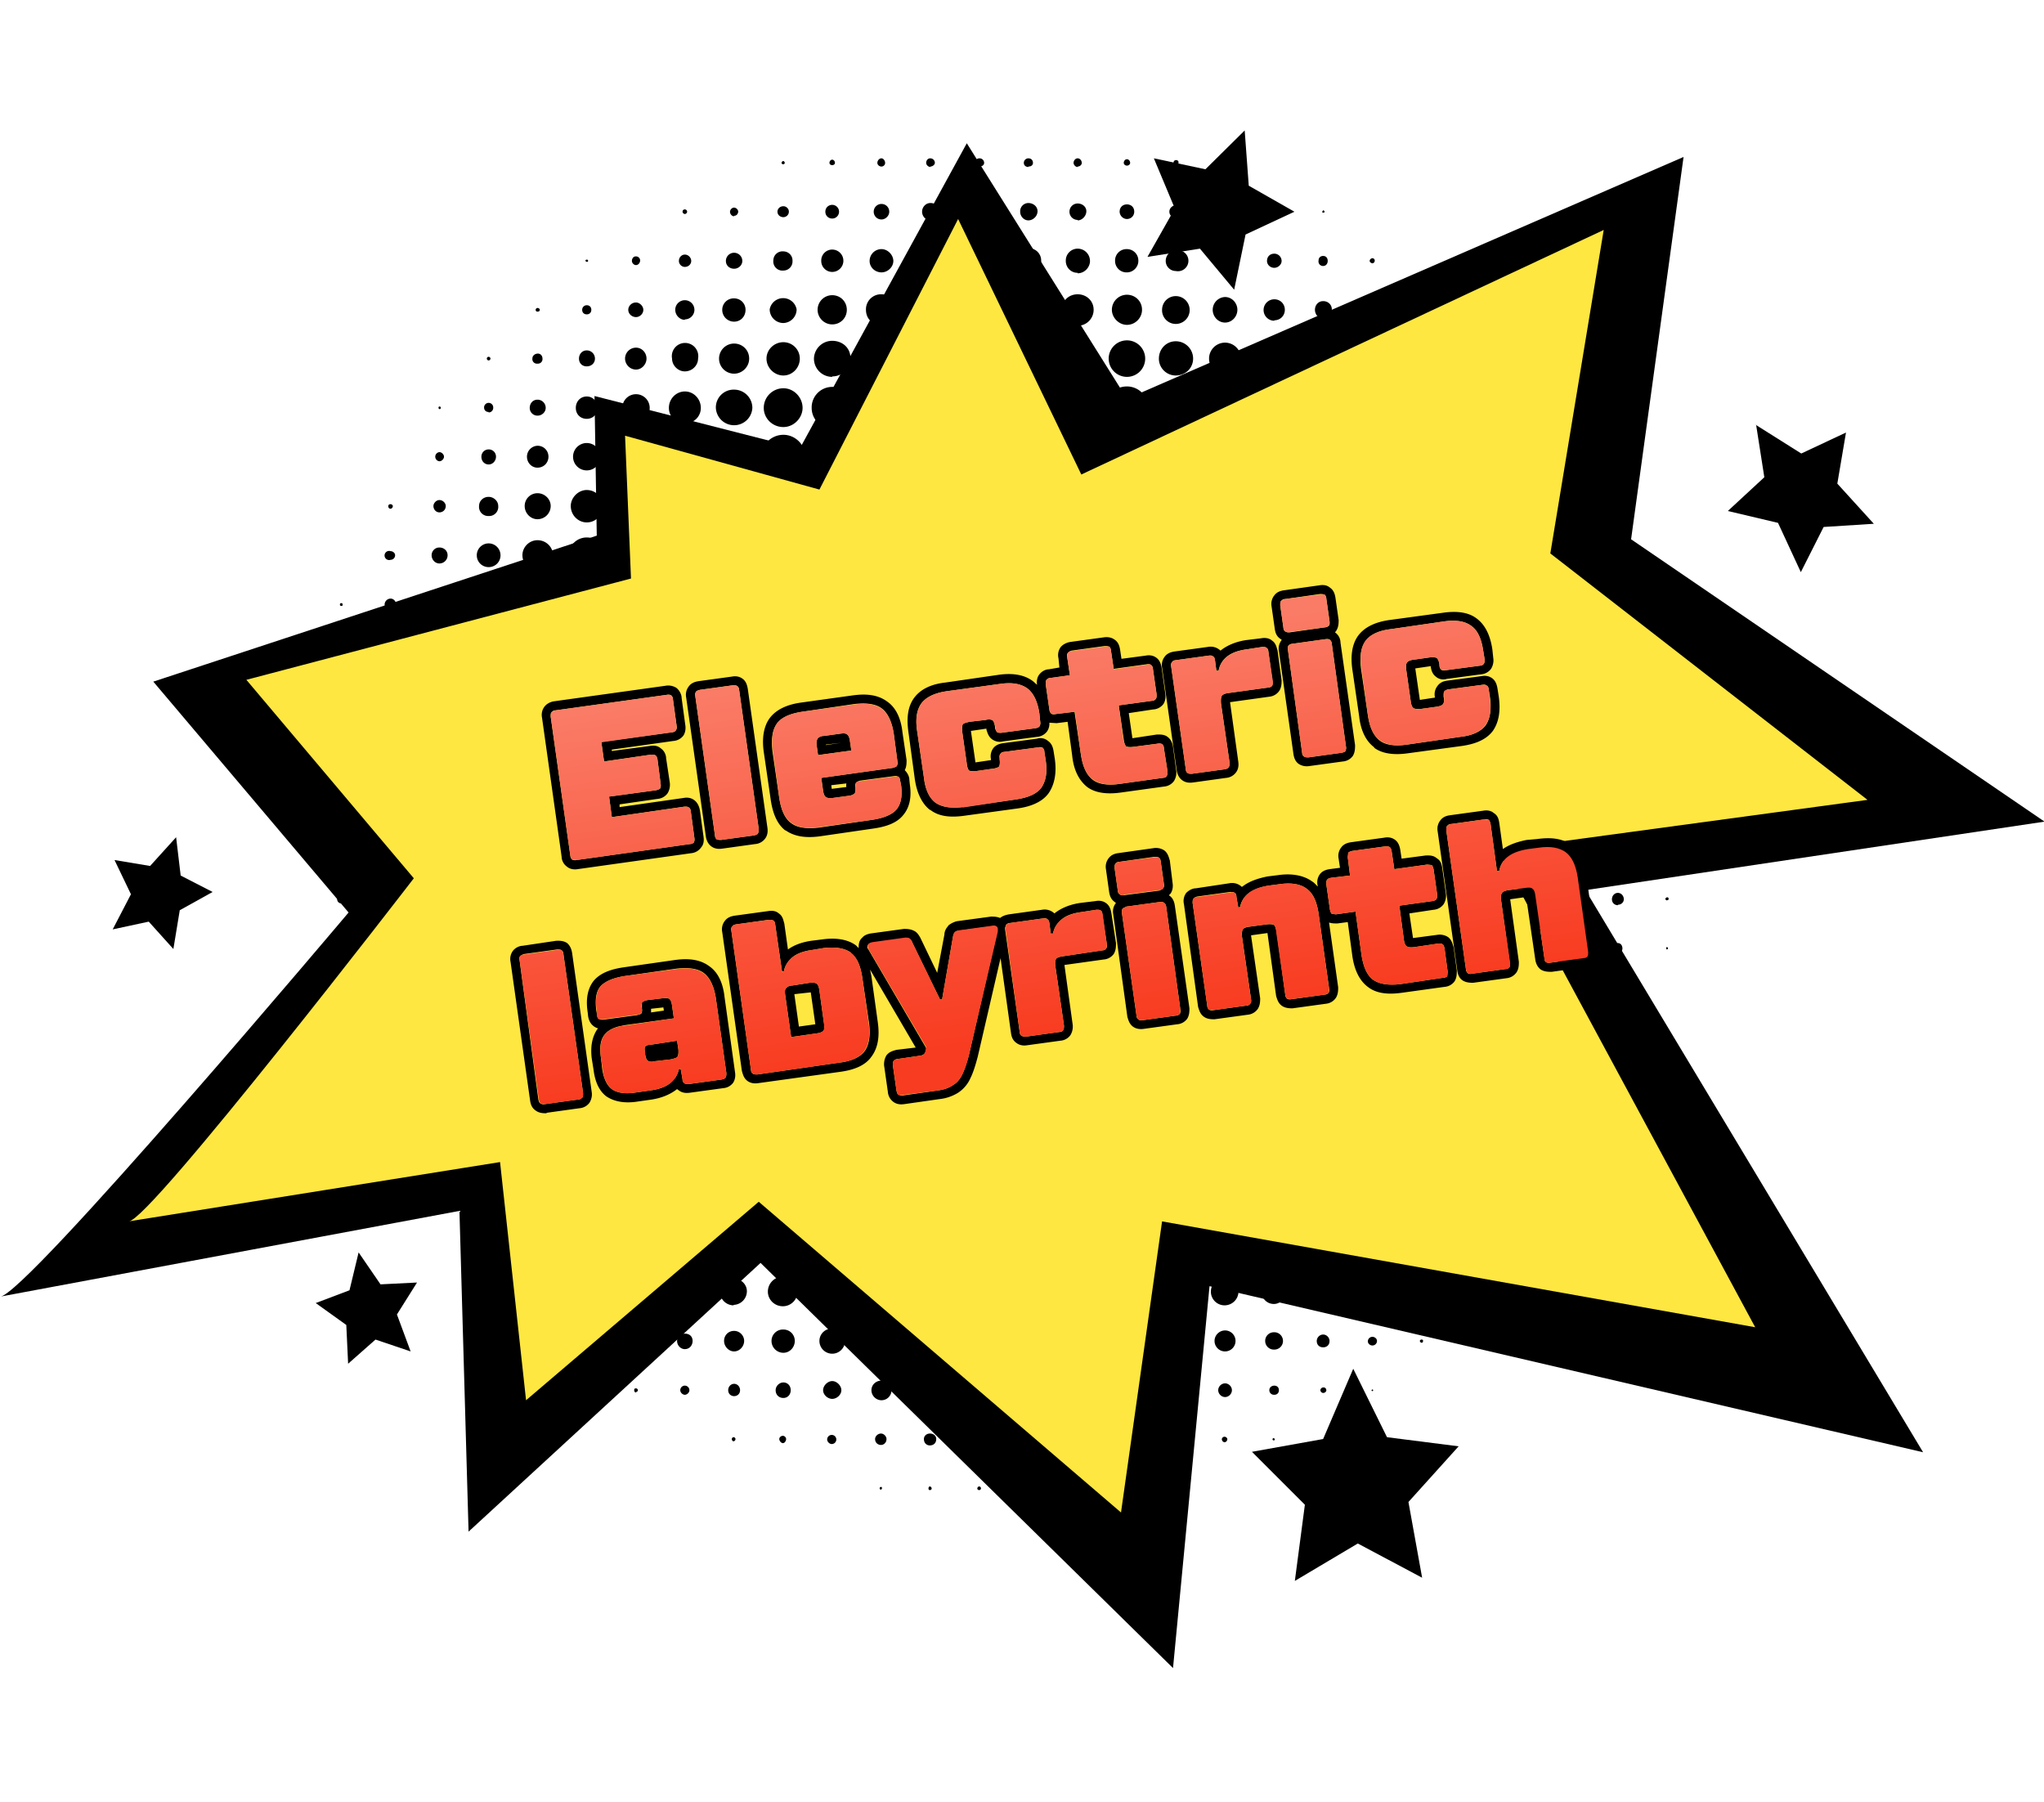 <svg xmlns="http://www.w3.org/2000/svg" viewBox="0 0 448 395" width="448" height="395" fill="none"><path fill="#000" d="M171.7 36c.1 0 .3-.1.3-.3 0-.2-.2-.4-.3-.4-.2 0-.4.2-.4.4s.2.3.4.3Zm10.7.2c.3 0 .6-.2.6-.5 0-.4-.3-.7-.6-.7s-.6.3-.6.7c0 .3.3.5.6.5Zm10.8.3a.8.8 0 0 0 .8-.8c0-.5-.4-1-.8-1-.5 0-.9.5-.9 1 0 .4.4.8.9.8Zm10.7 0c.5 0 1-.4 1-.8 0-.6-.5-1-1-1s-.9.4-.9 1c0 .4.4.9 1 .9Zm10.8 0c.5 0 1-.3 1-.8 0-.6-.5-1-1-1-.6 0-1 .4-1 1s.4.9 1 .9Zm10.7 0c.6 0 1-.3 1-.8 0-.6-.4-1-1-1-.5 0-1 .4-1 1s.5.9 1 .9Zm10.8 0c.5 0 .9-.4.9-.8 0-.5-.4-1-.9-1s-.9.5-.9 1c0 .4.4.9.9.9Zm10.8-.2c.4 0 .7-.3.7-.6 0-.4-.3-.8-.7-.8-.4 0-.7.4-.7.8 0 .3.3.6.7.6Zm10.7-.2c.3 0 .6-.2.6-.4a.5.5 0 0 0-.6-.6c-.3 0-.5.3-.5.6 0 .2.2.4.5.4Zm10.8-.2.2-.2-.2-.2s-.2 0-.2.2l.2.2Zm-118.4 11c.3 0 .5-.3.5-.5a.5.5 0 0 0-.5-.5c-.3 0-.5.2-.5.5 0 .2.2.5.5.5Zm10.8.4c.5 0 .9-.4.9-1a1 1 0 0 0-1-.8 1 1 0 0 0-.8.9c0 .5.4 1 .9 1Zm10.8.3c.6 0 1.2-.5 1.2-1.2s-.6-1.2-1.2-1.2c-.7 0-1.3.5-1.3 1.2s.6 1.2 1.3 1.2Zm10.7.3a1.5 1.5 0 0 0 1.5-1.5 1.5 1.5 0 0 0-1.5-1.5c-.8 0-1.5.6-1.5 1.5s.7 1.5 1.5 1.5Zm10.8.2c.9 0 1.7-.8 1.7-1.7 0-1-.8-1.7-1.7-1.7a1.7 1.7 0 0 0-1.7 1.7c0 .9.7 1.7 1.7 1.7Zm10.7.2c1 0 1.9-.9 1.9-2a1.8 1.8 0 0 0-1.9-1.8c-1 0-1.8.9-1.8 1.9 0 1 .8 1.9 1.8 1.9Zm10.8 0c1 0 2-.8 2-2 0-1-1-1.8-2-1.8s-2 .9-2 1.9c0 1 1 1.9 2 1.9Zm10.7 0c1 0 2-.9 2-2s-1-1.8-2-1.8a1.8 1.8 0 0 0-1.8 1.9c0 1 .8 1.9 1.8 1.9Zm10.8 0c1 0 1.9-1 1.9-2s-.9-1.7-1.9-1.7c-1 0-1.8.8-1.8 1.8s.8 1.8 1.8 1.8ZM247 48c.9 0 1.6-.7 1.6-1.6 0-1-.7-1.6-1.6-1.6-1 0-1.6.7-1.6 1.6 0 .8.7 1.6 1.6 1.6Zm10.7-.3c.8 0 1.4-.5 1.4-1.3s-.6-1.4-1.4-1.4c-.7 0-1.4.6-1.4 1.4 0 .8.7 1.4 1.4 1.4Zm10.8-.2c.6 0 1-.5 1-1.1 0-.6-.4-1-1-1s-1 .4-1 1 .4 1 1 1Zm10.8-.4c.4 0 .6-.3.6-.7a.6.6 0 0 0-.6-.7c-.4 0-.7.3-.7.7 0 .4.3.7.7.7Zm10.7-.5c.2 0 .3 0 .3-.2 0-.1-.1-.3-.3-.3l-.2.3c0 .1 0 .2.2.2ZM128.6 57.4c.2 0 .3-.1.3-.2 0-.2-.1-.3-.3-.3-.1 0-.3.1-.3.3l.3.2Zm10.8.7c.5 0 .9-.5.9-1a.9.9 0 0 0-1-.9c-.4 0-.8.4-.8 1 0 .4.4.9.9.9Zm10.7.4c.8 0 1.4-.6 1.4-1.3s-.6-1.4-1.4-1.4c-.7 0-1.3.6-1.3 1.4 0 .7.6 1.3 1.3 1.3Zm10.8.4c1 0 1.8-.8 1.8-1.7a1.8 1.8 0 0 0-1.8-1.8c-1 0-1.8.8-1.8 1.8s.8 1.7 1.8 1.7Zm10.8.4a2 2 0 0 0 2-2.1 2 2 0 0 0-2-2.1 2 2 0 0 0-2.2 2 2 2 0 0 0 2.2 2.2Zm10.7.3a2.4 2.4 0 0 0 0-4.9 2.4 2.4 0 0 0-2.4 2.5 2.4 2.4 0 0 0 2.4 2.4Zm10.8.1c1.4 0 2.6-1.2 2.6-2.5s-1.2-2.6-2.6-2.6a2.6 2.6 0 0 0-2.6 2.6c0 1.4 1.2 2.5 2.6 2.5Zm10.7.2c1.6 0 2.8-1.2 2.8-2.7a2.7 2.7 0 0 0-2.8-2.8 2.7 2.7 0 0 0-2.7 2.8c0 1.5 1.2 2.7 2.7 2.7Zm10.8 0c1.5 0 2.8-1.2 2.8-2.7 0-1.5-1.3-2.8-2.8-2.8a2.7 2.7 0 0 0-2.8 2.8 2.7 2.7 0 0 0 2.8 2.7Zm10.7 0c1.6 0 2.8-1.2 2.8-2.7a2.7 2.7 0 0 0-2.8-2.8 2.7 2.7 0 0 0-2.7 2.8 2.7 2.7 0 0 0 2.7 2.7Zm10.8 0c1.5 0 2.7-1.3 2.7-2.7a2.7 2.7 0 0 0-2.7-2.7 2.6 2.6 0 0 0-2.6 2.7c0 1.4 1.1 2.6 2.6 2.6Zm10.8-.2c1.4 0 2.5-1.2 2.5-2.5a2.5 2.5 0 0 0-2.5-2.6 2.5 2.5 0 0 0-2.6 2.6 2.5 2.5 0 0 0 2.6 2.5Zm10.7-.3a2.3 2.3 0 1 0 0-4.5c-1.2 0-2.2 1-2.2 2.3 0 1.2 1 2.2 2.2 2.2Zm10.8-.4c1 0 2-.8 2-1.8a2 2 0 0 0-3.8 0c-.1 1 .8 1.9 1.8 1.9Zm10.8-.3c.8 0 1.6-.7 1.6-1.5a1.6 1.6 0 0 0-1.6-1.6c-.9 0-1.6.6-1.6 1.6 0 .8.7 1.5 1.6 1.5Zm10.7-.4c.6 0 1-.5 1-1.1 0-.7-.4-1.1-1-1.1s-1 .4-1 1a1 1 0 0 0 1 1.2Zm10.8-.6c.3 0 .5-.3.5-.5a.5.5 0 0 0-.5-.6c-.3 0-.6.3-.6.6 0 .2.3.5.6.5Zm-183 10.6c.3 0 .5-.1.5-.4 0-.2-.2-.4-.5-.4-.2 0-.4.2-.4.4 0 .3.2.4.4.4Zm10.8.6c.6 0 1-.4 1-1s-.4-1-1-1a1 1 0 0 0-1 1c0 .6.4 1 1 1Zm10.8.6c.8 0 1.6-.7 1.6-1.6 0-.8-.8-1.6-1.6-1.6-1 0-1.7.8-1.7 1.6 0 .9.8 1.6 1.7 1.6Zm10.7.5c1.2 0 2.1-1 2.1-2.1a2.1 2.1 0 0 0-4.2 0c0 1.2 1 2.2 2.1 2.2Zm10.8.5c1.4 0 2.5-1.1 2.5-2.6 0-1.4-1.1-2.5-2.5-2.5a2.5 2.5 0 0 0-2.6 2.5c0 1.5 1.2 2.6 2.6 2.6Zm10.8.3a3 3 0 0 0 2.9-3 3 3 0 0 0-5.9 0 3 3 0 0 0 3 3Zm10.7.3c1.8 0 3.2-1.4 3.2-3.2s-1.4-3.2-3.2-3.2a3.2 3.2 0 0 0-3.2 3.2c0 1.7 1.4 3.2 3.2 3.2Zm10.8.2c1.9 0 3.3-1.5 3.3-3.4s-1.4-3.4-3.3-3.4a3.3 3.3 0 0 0-3.4 3.4c0 2 1.5 3.4 3.4 3.4Zm10.7.2a3.5 3.5 0 0 0 0-7c-1.9 0-3.5 1.5-3.5 3.4 0 2 1.6 3.6 3.5 3.6Zm10.8 0a3.6 3.6 0 1 0 0-7.1c-2 0-3.6 1.6-3.6 3.5 0 2 1.6 3.6 3.6 3.6Zm10.7 0a3.6 3.6 0 0 0 3.6-3.6c0-2-1.6-3.5-3.6-3.5S222 66 222 68c0 2 1.6 3.6 3.5 3.6Zm10.8-.1a3.5 3.5 0 0 0 3.5-3.5c0-2-1.6-3.4-3.5-3.4-2 0-3.5 1.5-3.5 3.4s1.6 3.5 3.5 3.5Zm10.8-.2c1.8 0 3.3-1.5 3.3-3.3 0-1.9-1.5-3.3-3.3-3.3a3.3 3.3 0 0 0-3.3 3.3c0 1.7 1.5 3.3 3.3 3.3Zm10.7-.2a3 3 0 1 0 0-6.1 3 3 0 0 0-3 3 3 3 0 0 0 3 3.1Zm10.8-.3c1.5 0 2.7-1.3 2.7-2.8 0-1.5-1.2-2.8-2.7-2.8a2.8 2.8 0 0 0-2.7 2.8c0 1.5 1.2 2.8 2.7 2.8Zm10.8-.5c1.3 0 2.3-1 2.3-2.3 0-1.3-1-2.3-2.3-2.3a2.3 2.3 0 1 0 0 4.7Zm10.7-.4c1 0 1.9-.8 1.9-2 0-1-.8-1.8-1.9-1.8s-1.8.9-1.8 1.9c0 1 .8 2 1.8 2Zm10.8-.6c.7 0 1.3-.5 1.3-1.3s-.6-1.3-1.3-1.3c-.8 0-1.4.5-1.4 1.3a1.4 1.4 0 0 0 1.4 1.3Zm10.8-.5c.4 0 .7-.4.7-.8a.7.7 0 0 0-.7-.8c-.4 0-.8.4-.8.8s.4.8.8.8Zm10.7-.7v-.1ZM107.1 79c.2 0 .4-.2.4-.4s-.2-.4-.4-.4a.4.4 0 0 0-.4.4c0 .2.2.4.4.4Zm10.7.7a1 1 0 0 0 1.1-1.1c0-.6-.4-1.1-1-1.1-.7 0-1.2.5-1.2 1a1 1 0 0 0 1.1 1.2Zm10.8.6c1 0 1.8-.7 1.8-1.7s-.8-1.8-1.8-1.8-1.7.8-1.7 1.8.7 1.7 1.7 1.7Zm10.8.7c1.3 0 2.3-1.2 2.3-2.4 0-1.3-1-2.4-2.3-2.4a2.4 2.4 0 0 0-2.4 2.4c0 1.2 1 2.4 2.4 2.4Zm10.7.4c1.6 0 2.9-1.3 2.9-2.8a2.9 2.9 0 1 0-5.7 0c0 1.5 1.3 2.8 2.8 2.8Zm10.8.5c1.8 0 3.3-1.5 3.3-3.3 0-1.9-1.5-3.3-3.3-3.3a3.3 3.3 0 0 0 0 6.6Zm10.8.4c2 0 3.6-1.7 3.6-3.7a3.6 3.6 0 0 0-3.6-3.6c-2 0-3.7 1.6-3.7 3.6s1.7 3.7 3.7 3.7Zm10.7.2c2.2 0 4-1.7 4-4s-1.8-3.8-4-3.8a4 4 0 0 0-4 3.9 4 4 0 0 0 4 4Zm10.8.2a4 4 0 0 0 4-4.1 4.1 4.1 0 0 0-4-4.1 4.2 4.2 0 0 0-4.2 4c0 2.4 1.9 4.2 4.2 4.2Zm10.7 0a4.2 4.2 0 1 0 0-8.4c-2.3 0-4.2 2-4.2 4.3s1.9 4.2 4.2 4.2Zm10.8.2a4.3 4.3 0 0 0 4.3-4.3c0-2.4-2-4.3-4.3-4.3a4.3 4.3 0 0 0 0 8.6Zm10.7 0c2.4 0 4.3-2 4.3-4.3 0-2.4-1.9-4.3-4.3-4.3a4.2 4.2 0 0 0-4.2 4.3 4.2 4.2 0 0 0 4.2 4.2Zm10.8-.1a4.2 4.2 0 0 0 4.2-4.2c0-2.3-1.9-4.3-4.2-4.3s-4.2 2-4.2 4.3 1.9 4.2 4.2 4.2Zm10.8-.2a4 4 0 0 0 4-4 4 4 0 0 0-4-4 4 4 0 0 0 0 8Zm10.7-.3c2.1 0 3.8-1.6 3.8-3.7s-1.7-3.8-3.8-3.8-3.7 1.7-3.7 3.8a3.7 3.7 0 0 0 3.7 3.7Zm10.8-.2c2 0 3.5-1.6 3.5-3.5a3.5 3.5 0 1 0-7 0c0 2 1.6 3.5 3.5 3.5Zm10.8-.4c1.7 0 3-1.4 3-3.1a3 3 0 0 0-3-3 3 3 0 0 0-3 3c0 1.7 1.3 3 3 3Zm10.7-.5c1.4 0 2.6-1.2 2.6-2.6 0-1.5-1.1-2.7-2.6-2.7a2.6 2.6 0 0 0-2.6 2.7c0 1.4 1.2 2.6 2.6 2.6Zm10.8-.5c1.1 0 2-1 2-2.1 0-1.2-.9-2.1-2-2.1-1.2 0-2 .9-2 2a2 2 0 0 0 2 2.2Zm10.8-.7c.7 0 1.4-.6 1.4-1.4s-.7-1.5-1.4-1.5c-.8 0-1.5.7-1.5 1.5s.7 1.4 1.5 1.4Zm10.7-.7a.7.7 0 0 0 .8-.7.8.8 0 0 0-.8-.8.7.7 0 0 0-.7.8c0 .4.3.7.7.7Zm10.8-.6v-.2h-.1v.2Zm-236.8 11c.2 0 .3-.2.3-.3 0-.2-.1-.3-.3-.3-.1 0-.2.1-.2.3 0 0 0 .2.2.2Zm10.8.7c.6 0 1-.5 1-1a1 1 0 0 0-1-1.1 1 1 0 0 0-1 1c0 .6.4 1 1 1Zm10.7.7c1 0 1.8-.8 1.8-1.7 0-1-.8-1.8-1.8-1.8s-1.7.8-1.7 1.8.8 1.7 1.7 1.7Zm10.8.7c1.4 0 2.4-1.1 2.4-2.4 0-1.3-1-2.5-2.4-2.5s-2.4 1.1-2.4 2.5 1 2.4 2.4 2.4Zm10.8.6a3 3 0 0 0 3-3 3 3 0 0 0-3-3 3 3 0 0 0-3 3 3 3 0 0 0 3 3Zm10.7.4c2 0 3.5-1.5 3.5-3.4s-1.5-3.6-3.5-3.6c-1.9 0-3.5 1.6-3.5 3.6s1.6 3.4 3.5 3.4Zm10.8.4a4 4 0 0 0 4-3.8 4 4 0 0 0-4-4 3.9 3.9 0 0 0-4 4 4 4 0 0 0 4 3.8Zm10.8.4c2.3 0 4.2-2 4.2-4.2 0-2.3-1.9-4.3-4.2-4.3a4.3 4.3 0 0 0-4.3 4.3c0 2.3 1.9 4.2 4.3 4.2Zm10.7.3c2.5 0 4.6-2 4.6-4.5s-2-4.6-4.6-4.6a4.5 4.5 0 0 0-4.5 4.6c0 2.5 2 4.5 4.5 4.5Zm10.8.2c2.6 0 4.7-2.2 4.7-4.7 0-2.6-2.1-4.8-4.7-4.8a4.8 4.8 0 0 0-4.8 4.8c0 2.7 2.2 4.7 4.8 4.7Zm10.7.1c2.7 0 5-2.1 5-4.8a5 5 0 0 0-5-5c-2.6 0-4.8 2.3-4.8 5s2.1 4.8 4.8 4.8Zm10.8 0c2.7 0 4.9-2.1 4.9-4.8 0-2.7-2.2-5-5-5s-4.8 2.3-4.8 5 2.2 4.8 4.9 4.8Zm10.7 0c2.8 0 5-2.1 5-4.8 0-2.7-2.2-5-5-5s-4.9 2.3-4.9 5 2.2 4.8 5 4.8Zm10.8 0a4.8 4.8 0 0 0 4.8-4.8 4.8 4.8 0 0 0-4.8-4.8 4.8 4.8 0 0 0-4.8 4.8c0 2.7 2.2 4.8 4.8 4.8Zm10.8-.2a4.6 4.6 0 1 0 0-9.3c-2.6 0-4.7 2-4.7 4.7 0 2.6 2.1 4.6 4.7 4.6Zm10.7-.2a4.4 4.4 0 1 0 0-8.9c-2.5 0-4.4 2-4.4 4.5s2 4.4 4.4 4.4Zm10.8-.3c2.3 0 4.1-1.9 4.1-4.1s-1.8-4.1-4-4.1a4.1 4.1 0 1 0 0 8.2Zm10.8-.4a3.7 3.7 0 0 0 3.7-3.7c0-2-1.7-3.7-3.7-3.7a3.7 3.7 0 0 0-3.8 3.7c0 2 1.7 3.7 3.8 3.7Zm10.7-.5c1.8 0 3.3-1.5 3.3-3.2 0-1.8-1.5-3.3-3.3-3.3-1.8 0-3.2 1.5-3.2 3.3s1.4 3.2 3.2 3.2Zm10.8-.5c1.5 0 2.7-1.3 2.7-2.7 0-1.5-1.2-2.7-2.7-2.7a2.7 2.7 0 0 0-2.7 2.7c0 1.4 1.2 2.7 2.7 2.7Zm10.8-.6c1.1 0 2-1 2-2.1 0-1.2-.9-2.2-2-2.2-1.2 0-2.2 1-2.2 2.2 0 1 1 2 2.2 2Zm10.7-.7c.8 0 1.4-.7 1.4-1.4 0-.8-.6-1.5-1.4-1.5-.8 0-1.4.7-1.4 1.5 0 .7.6 1.4 1.4 1.4Zm10.8-.7c.3 0 .6-.4.6-.7 0-.4-.3-.7-.6-.7-.4 0-.7.3-.7.7 0 .3.3.7.7.7Zm-236.8 11c.5 0 1-.5 1-1s-.5-1-1-1a1 1 0 0 0-.9 1c0 .5.4 1 1 1Zm10.8.7c.9 0 1.6-.8 1.6-1.7s-.7-1.6-1.6-1.6-1.6.7-1.6 1.6c0 1 .7 1.7 1.6 1.7Zm10.7.7c1.4 0 2.4-1.1 2.4-2.4 0-1.3-1-2.4-2.4-2.4a2.4 2.4 0 0 0-2.3 2.4c0 1.3 1 2.4 2.3 2.4Zm10.8.6a3 3 0 0 0 3-3 3 3 0 1 0-6 0 3 3 0 0 0 3 3Zm10.8.6a3.6 3.6 0 0 0 3.6-3.6c0-2-1.6-3.6-3.6-3.6a3.6 3.6 0 0 0-3.6 3.6 3.6 3.6 0 0 0 3.6 3.6Zm10.7.5c2.3 0 4.1-1.8 4.1-4a4 4 0 0 0-4-4.2 4.1 4.1 0 0 0 0 8.2Zm10.8.4c2.5 0 4.5-2 4.5-4.5s-2-4.5-4.5-4.5c-2.6 0-4.5 2-4.5 4.5a4.5 4.5 0 0 0 4.5 4.5Zm10.8.3c2.6 0 4.8-2.1 4.8-4.8 0-2.6-2.2-4.8-4.8-4.8a4.8 4.8 0 1 0 0 9.7Zm10.7.3a5.1 5.1 0 1 0-5.1-5 5.1 5.1 0 0 0 5.1 5Zm10.8.3c3 0 5.3-2.4 5.3-5.4a5.3 5.3 0 0 0-10.7 0 5.4 5.4 0 0 0 5.4 5.4Z"/><path fill="#000" d="M204 105.7a5.5 5.5 0 0 0 0-11c-3 0-5.5 2.5-5.5 5.5s2.4 5.5 5.4 5.5Z"/><path fill="#000" d="M214.7 105.7c3 0 5.5-2.5 5.5-5.5a5.5 5.5 0 0 0-5.5-5.5c-3 0-5.5 2.5-5.5 5.5s2.5 5.5 5.5 5.5Z"/><path fill="#000" d="M225.4 105.7a5.5 5.5 0 0 0 5.5-5.5 5.5 5.5 0 0 0-5.5-5.5 5.5 5.5 0 0 0-5.5 5.5 5.5 5.5 0 0 0 5.5 5.5Z"/><path fill="#000" d="M236.2 105.6c3 0 5.5-2.4 5.5-5.4s-2.5-5.4-5.5-5.4a5.4 5.4 0 0 0-5.4 5.4c0 3 2.4 5.4 5.4 5.4Zm10.8-.1a5.2 5.2 0 0 0 5.2-5.3c0-3-2.3-5.2-5.2-5.2a5.2 5.2 0 0 0-5.3 5.2c0 3 2.4 5.3 5.3 5.3Zm10.7-.3a5 5 0 1 0 0-10c-2.8 0-5 2.3-5 5s2.3 5 5 5Zm10.8-.3c2.6 0 4.7-2.2 4.7-4.7s-2.1-4.7-4.7-4.7a4.7 4.7 0 0 0-4.7 4.7c0 2.6 2.1 4.7 4.7 4.7Zm10.8-.4c2.3 0 4.3-2 4.3-4.3a4.3 4.3 0 0 0-4.3-4.3 4.3 4.3 0 0 0-4.3 4.3c0 2.4 2 4.3 4.3 4.3Zm10.7-.5a3.8 3.8 0 0 0 0-7.6c-2 0-3.8 1.7-3.8 3.8 0 2.1 1.7 3.8 3.8 3.8Zm10.8-.5c1.8 0 3.3-1.5 3.3-3.3a3.3 3.3 0 0 0-3.3-3.3c-1.8 0-3.3 1.5-3.3 3.3s1.4 3.3 3.3 3.3Zm10.8-.6c1.4 0 2.6-1.2 2.6-2.7 0-1.4-1.2-2.7-2.6-2.7a2.7 2.7 0 0 0-2.7 2.7 2.6 2.6 0 0 0 2.7 2.7Zm10.7-.7a2 2 0 0 0 2-2c0-1-.9-2-2-2a2 2 0 0 0 0 4Zm10.8-.7c.7 0 1.2-.6 1.2-1.3 0-.7-.5-1.2-1.2-1.2s-1.3.5-1.3 1.2.6 1.3 1.3 1.3Zm10.8-.8c.2 0 .4-.3.4-.5 0-.3-.2-.4-.4-.4-.3 0-.5.1-.5.4 0 .3.2.5.5.5ZM85.6 111.5c.2 0 .5-.2.5-.6 0-.2-.3-.4-.5-.4-.3 0-.5.2-.5.4 0 .4.2.6.5.6Zm10.7.8c.8 0 1.4-.6 1.4-1.4 0-.6-.6-1.3-1.4-1.3-.7 0-1.3.7-1.3 1.3 0 .8.6 1.4 1.3 1.4Zm10.8.8a2 2 0 0 0 2.1-2.2c0-1.1-1-2-2.1-2-1.2 0-2.1.9-2.1 2a2 2 0 0 0 2 2.2Zm10.7.7a2.9 2.9 0 0 0 2.9-2.9c0-1.5-1.3-2.8-2.9-2.8a2.8 2.8 0 0 0-2.8 2.8c0 1.6 1.3 2.9 2.8 2.9Zm10.8.7c2 0 3.5-1.6 3.5-3.6s-1.6-3.5-3.5-3.5-3.5 1.7-3.5 3.5c0 2 1.6 3.6 3.5 3.6Zm10.8.5c2.2 0 4-1.8 4-4a4.1 4.1 0 0 0-8.1 0 4 4 0 0 0 4 4Zm10.7.5c2.6 0 4.6-2 4.6-4.6 0-2.6-2-4.5-4.6-4.5s-4.5 2-4.5 4.5c0 2.6 2 4.6 4.5 4.6Zm10.8.5a5 5 0 0 0 5-5c0-2.8-2.2-5-5-5s-5 2.1-5 5a5 5 0 0 0 5 5Zm10.8.3a5.4 5.4 0 0 0 5.3-5.4 5.3 5.3 0 1 0-5.4 5.4Z"/><path fill="#000" d="M182.4 116.6c3 0 5.6-2.5 5.6-5.7 0-3.1-2.5-5.5-5.6-5.5a5.6 5.6 0 0 0 0 11.2Z"/><path fill="#000" d="M193.2 116.8c3.2 0 5.8-2.6 5.8-5.9 0-3.2-2.6-5.7-5.8-5.7-3.2 0-5.8 2.6-5.8 5.7s2.5 5.9 5.8 5.9Z"/><path fill="#000" d="M204 117c3.2 0 5.9-2.8 5.9-6a6 6 0 0 0-11.9 0 6 6 0 0 0 6 6Z"/><path fill="#000" d="M214.7 117a6 6 0 1 0 0-12 6 6 0 0 0-6 6 6 6 0 0 0 6 6Z"/><path fill="#000" d="M225.4 117c3.3 0 6-2.7 6-6s-2.7-6-6-6-5.9 2.7-5.9 6 2.7 6 6 6Z"/><path fill="#000" d="M236.2 116.9c3.3 0 5.9-2.7 5.9-6s-2.6-5.8-5.9-5.8-5.9 2.6-5.9 5.8 2.6 6 5.9 6Z"/><path fill="#000" d="M247 116.7c3.1 0 5.7-2.6 5.7-5.8 0-3.1-2.6-5.7-5.7-5.7a5.7 5.7 0 0 0-5.8 5.7c0 3.2 2.6 5.8 5.8 5.8Z"/><path fill="#000" d="M257.7 116.5a5.5 5.5 0 0 0 5.6-5.6c0-3-2.5-5.4-5.6-5.4-3 0-5.5 2.4-5.5 5.4 0 3 2.5 5.6 5.5 5.6Zm10.8-.3c2.8 0 5.2-2.4 5.2-5.3a5.1 5.1 0 0 0-5.2-5.1 5.2 5.2 0 0 0-5.1 5.1c0 2.9 2.3 5.3 5.1 5.3Zm10.8-.5a4.8 4.8 0 0 0 4.8-4.8c0-2.7-2.2-4.8-4.8-4.8a4.8 4.8 0 0 0-4.9 4.8c0 2.7 2.2 4.8 4.9 4.8Zm10.7-.4c2.4 0 4.3-2 4.3-4.4 0-2.4-2-4.2-4.3-4.2s-4.3 2-4.3 4.2c0 2.4 2 4.4 4.3 4.4Zm10.8-.5c2 0 3.8-1.7 3.8-3.9a3.7 3.7 0 0 0-3.8-3.7c-2 0-3.8 1.7-3.8 3.7s1.7 3.9 3.8 3.9Zm10.8-.7c1.7 0 3.1-1.4 3.1-3.2 0-1.8-1.4-3.1-3.1-3.1a3.1 3.1 0 0 0-3.2 3.1c0 1.8 1.4 3.2 3.2 3.2Zm10.7-.6c1.4 0 2.5-1.1 2.5-2.6 0-1.3-1.1-2.4-2.5-2.4s-2.5 1.1-2.5 2.4c0 1.5 1.1 2.6 2.5 2.6Zm10.8-.8c1 0 1.7-.8 1.7-1.8s-.8-1.6-1.7-1.6c-1 0-1.8.7-1.8 1.6 0 1 .8 1.8 1.8 1.8Zm10.8-.8c.4 0 .8-.4.8-1 0-.4-.4-.9-.8-.9-.6 0-1 .5-1 1s.4 1 1 1Zm10.7-1Zm-269 11.8a1 1 0 0 0 1-1c0-.5-.5-.9-1-.9a1 1 0 1 0 0 1.9Zm10.7.8c1 0 1.8-.8 1.8-1.8s-.8-1.7-1.8-1.7-1.7.8-1.7 1.7c0 1 .8 1.8 1.7 1.8Zm10.8.8c1.4 0 2.6-1.1 2.6-2.6a2.6 2.6 0 0 0-5.2 0c0 1.5 1.2 2.6 2.6 2.6Zm10.7.7c1.9 0 3.4-1.5 3.4-3.3s-1.5-3.3-3.4-3.3c-1.8 0-3.3 1.5-3.3 3.3s1.5 3.3 3.3 3.3Zm10.8.7a4 4 0 0 0 4-4c0-2.2-1.8-3.9-4-3.9a4 4 0 0 0-4 3.9 4 4 0 0 0 4 4Zm10.8.5a4.5 4.5 0 0 0 0-9 4.5 4.5 0 0 0-4.5 4.5c0 2.5 2 4.5 4.5 4.5Zm10.7.5a5 5 0 0 0 5-5 5 5 0 0 0-5-5c-2.7 0-5 2.3-5 5s2.3 5 5 5Zm10.8.5a5.4 5.4 0 0 0 5.4-5.5c0-3-2.4-5.4-5.4-5.4-3 0-5.5 2.4-5.5 5.4 0 3 2.5 5.5 5.5 5.5Z"/><path fill="#000" d="M171.7 127.5a5.8 5.8 0 0 0 5.7-5.8c0-3.2-2.6-5.7-5.7-5.7a5.8 5.8 0 0 0-5.8 5.7c0 3.2 2.6 5.8 5.8 5.8Z"/><path fill="#000" d="M182.4 127.8a6 6 0 0 0 6-6 6 6 0 0 0-6-6.1 6 6 0 0 0-6 6c0 3.4 2.7 6.1 6 6.1Z"/><path fill="#000" d="M193.2 128a6.2 6.2 0 0 0 6.2-6.3c0-3.5-2.8-6.2-6.2-6.2a6.3 6.3 0 0 0-6.3 6.2c0 3.4 2.8 6.3 6.3 6.3Z"/><path fill="#000" d="M204 128.1c3.5 0 6.3-2.9 6.3-6.4 0-3.5-2.8-6.3-6.4-6.3s-6.3 2.8-6.3 6.3 2.8 6.4 6.3 6.4Z"/><path fill="#000" d="M214.7 128.1a6.4 6.4 0 0 0 0-12.8c-3.6 0-6.4 3-6.4 6.4 0 3.5 2.9 6.4 6.4 6.4Z"/><path fill="#000" d="M225.4 128.1c3.6 0 6.5-2.9 6.5-6.4a6.4 6.4 0 1 0-6.4 6.4Z"/><path fill="#000" d="M236.2 128a6.3 6.3 0 0 0 6.3-6.3c0-3.5-2.8-6.2-6.3-6.2a6.2 6.2 0 0 0-6.3 6.2c0 3.5 2.8 6.3 6.3 6.3Z"/><path fill="#000" d="M247 127.9c3.4 0 6.1-2.8 6.1-6.2 0-3.4-2.7-6.1-6.1-6.1a6.1 6.1 0 0 0-6.2 6.1c0 3.4 2.8 6.2 6.2 6.2Z"/><path fill="#000" d="M257.7 127.6a5.9 5.9 0 1 0 0-11.8 5.8 5.8 0 0 0-5.8 5.9c0 3.2 2.6 5.9 5.8 5.9Z"/><path fill="#000" d="M268.5 127.3a5.6 5.6 0 0 0 0-11.1 5.6 5.6 0 1 0 0 11.1ZM279.3 127c2.9 0 5.2-2.4 5.2-5.3 0-3-2.3-5.2-5.2-5.2-3 0-5.3 2.4-5.3 5.2 0 2.8 2.4 5.3 5.3 5.3Zm10.7-.5c2.7 0 4.7-2.1 4.7-4.8 0-2.7-2-4.8-4.7-4.8s-4.7 2.2-4.7 4.8c0 2.6 2.1 4.8 4.7 4.8Zm10.8-.6c2.3 0 4.2-1.9 4.2-4.2 0-2.3-1.9-4.1-4.2-4.1s-4.2 1.8-4.2 4.1 1.9 4.2 4.2 4.2Zm10.8-.6a3.6 3.6 0 1 0 0-7.1c-2 0-3.6 1.5-3.6 3.5a3.6 3.6 0 0 0 3.6 3.6Zm10.7-.7a3 3 0 1 0 0-5.8 3 3 0 0 0 0 5.8Zm10.8-.7c1.1 0 2.2-1 2.2-2.2 0-1.2-1-2.1-2.2-2.1-1.2 0-2.2 1-2.2 2.1 0 1.2 1 2.2 2.2 2.2Zm10.8-.9c.6 0 1.3-.5 1.3-1.3 0-.7-.7-1.3-1.3-1.3-.8 0-1.4.6-1.4 1.3 0 .8.6 1.3 1.4 1.3Zm10.7-.8c.2 0 .4-.2.4-.5 0-.2-.2-.4-.4-.4a.4.4 0 0 0-.4.4c0 .3.2.5.4.5ZM74.8 132.8c.2 0 .3 0 .3-.3 0-.2-.1-.3-.3-.3-.2 0-.3.1-.3.3 0 .2.1.3.3.3Zm10.8 1c.7 0 1.2-.6 1.2-1.3 0-.7-.5-1.3-1.2-1.3s-1.3.6-1.3 1.3c0 .7.6 1.3 1.3 1.3Zm10.7.8c1.2 0 2.1-1 2.1-2 0-1.3-.9-2.3-2-2.3-1.3 0-2.2 1-2.2 2.2a2 2 0 0 0 2.1 2.1Zm10.8.9a3 3 0 0 0 3-3 3 3 0 0 0-3-3 3 3 0 0 0-3 3c0 1.7 1.4 3 3 3Zm10.7.6c2 0 3.7-1.6 3.7-3.6a3.7 3.7 0 0 0-3.7-3.6c-2 0-3.6 1.6-3.6 3.6s1.6 3.6 3.6 3.6Zm10.8.6c2.4 0 4.3-1.8 4.3-4.2 0-2.3-2-4.3-4.3-4.3s-4.3 2-4.3 4.3c0 2.4 2 4.2 4.3 4.2Zm10.8.7c2.7 0 4.8-2.2 4.8-4.9s-2.1-4.9-4.8-4.9-4.9 2.2-4.9 5c0 2.7 2.2 4.8 4.9 4.8Zm10.7.5a5.4 5.4 0 1 0-5.3-5.4c0 3 2.4 5.4 5.3 5.4Z"/><path fill="#000" d="M160.9 138.3c3.2 0 5.8-2.6 5.8-5.8 0-3.1-2.6-5.8-5.8-5.8a5.7 5.7 0 0 0-5.8 5.8c0 3.2 2.6 5.8 5.8 5.8Z"/><path fill="#000" d="M171.7 138.6c3.3 0 6-2.7 6-6s-2.7-6.2-6-6.2a6.1 6.1 0 0 0-6.2 6.1 6 6 0 0 0 6.2 6.1Z"/><path fill="#000" d="M182.4 139a6.5 6.5 0 0 0 0-12.9c-3.5 0-6.4 2.9-6.4 6.4s2.9 6.5 6.4 6.5Z"/><path fill="#000" d="M193.2 139a6.5 6.5 0 1 0 0-13 6.5 6.5 0 1 0 0 13Z"/><path fill="#000" d="M204 139.2a6.7 6.7 0 0 0 0-13.3c-3.7 0-6.7 3-6.7 6.6 0 3.7 3 6.7 6.6 6.7Z"/><path fill="#000" d="M214.7 139.2a6.7 6.7 0 1 0 0-13.4 6.7 6.7 0 0 0-6.7 6.7c0 3.8 3 6.7 6.7 6.7Z"/><path fill="#000" d="M225.4 139.2c3.8 0 6.8-3 6.8-6.7a6.7 6.7 0 0 0-6.8-6.7c-3.7 0-6.6 3-6.6 6.7s3 6.7 6.6 6.7Z"/><path fill="#000" d="M236.2 139.1c3.7 0 6.6-3 6.6-6.6 0-3.5-3-6.5-6.6-6.5-3.6 0-6.6 2.9-6.6 6.5a6.5 6.5 0 0 0 6.6 6.6Z"/><path fill="#000" d="M247 139a6.5 6.5 0 1 0 0-13c-3.6 0-6.5 3-6.5 6.5 0 3.6 3 6.5 6.5 6.5Z"/><path fill="#000" d="M257.7 138.8a6.3 6.3 0 0 0 0-12.5 6.2 6.2 0 0 0-6.2 6.2 6.2 6.2 0 0 0 6.2 6.3Z"/><path fill="#000" d="M268.5 138.4c3.3 0 6-2.6 6-5.9 0-3.3-2.7-6-6-6a6 6 0 1 0 0 11.9Z"/><path fill="#000" d="M279.3 138a5.6 5.6 0 0 0 0-11.1c-3 0-5.6 2.5-5.6 5.6s2.5 5.6 5.6 5.6Zm10.7-.4c2.8 0 5.1-2.3 5.1-5s-2.3-5.2-5-5.2c-2.8 0-5.2 2.3-5.2 5.1s2.3 5.1 5.1 5.1Zm10.8-.5c2.5 0 4.6-2.1 4.6-4.6 0-2.4-2-4.5-4.6-4.5a4.6 4.6 0 1 0 0 9Zm10.8-.6a4 4 0 0 0 4-4c0-2.2-1.9-4-4-4s-4 1.8-4 4a4 4 0 0 0 4 4Zm10.7-.8c1.8 0 3.3-1.5 3.3-3.2 0-1.8-1.5-3.3-3.3-3.3a3.3 3.3 0 0 0-3.3 3.3c0 1.7 1.5 3.2 3.3 3.2Zm10.8-.7a2.5 2.5 0 0 0 2.5-2.5c0-1.3-1.2-2.5-2.5-2.5-1.4 0-2.6 1.1-2.6 2.5s1.2 2.5 2.6 2.5Zm10.8-.8c.8 0 1.6-.7 1.6-1.7s-.8-1.7-1.6-1.7c-1 0-1.7.7-1.7 1.7s.7 1.7 1.7 1.7Zm10.7-1c.4 0 .7-.3.7-.7a.7.7 0 0 0-.7-.7c-.4 0-.7.3-.7.7 0 .4.3.8.7.8ZM74.8 144c.3 0 .6-.3.6-.7 0-.2-.3-.6-.6-.6a.6.6 0 0 0-.6.6c0 .4.3.7.6.7Zm10.8.8c.8 0 1.5-.7 1.5-1.5s-.7-1.5-1.5-1.5c-.9 0-1.6.7-1.6 1.5 0 .9.7 1.5 1.6 1.5Zm10.7 1c1.4 0 2.5-1 2.5-2.5 0-1.3-1.1-2.4-2.5-2.4a2.4 2.4 0 0 0-2.4 2.4c0 1.4 1 2.5 2.4 2.5Zm10.8.8c1.8 0 3.2-1.4 3.2-3.3 0-1.7-1.4-3.2-3.2-3.2a3.3 3.3 0 0 0-3.2 3.2c0 1.9 1.4 3.3 3.2 3.3Zm10.7.7a4 4 0 0 0 4-4c0-2.1-1.8-3.9-4-3.9a3.9 3.9 0 0 0-3.9 4 4 4 0 0 0 4 4Zm10.8.6c2.5 0 4.5-2 4.5-4.6s-2-4.4-4.5-4.4-4.5 2-4.5 4.4c0 2.5 2 4.6 4.5 4.6Zm10.8.5a5.1 5.1 0 1 0 0-10.2 5.1 5.1 0 0 0-5.2 5.1c0 2.9 2.3 5.1 5.2 5.1Zm10.7.6a5.6 5.6 0 0 0 5.6-5.7 5.6 5.6 0 0 0-5.6-5.6 5.6 5.6 0 0 0-5.6 5.6c0 3.1 2.5 5.7 5.6 5.7Z"/><path fill="#000" d="M160.9 149.3a6 6 0 0 0 6-6 6 6 0 0 0-6-6.1c-3.4 0-6 2.7-6 6s2.7 6 6 6Z"/><path fill="#000" d="M171.7 149.6a6.4 6.4 0 1 0 0-12.7 6.4 6.4 0 0 0 0 12.7Z"/><path fill="#000" d="M182.4 149.9c3.7 0 6.6-3 6.6-6.7a6.6 6.6 0 0 0-6.6-6.5 6.6 6.6 0 1 0 0 13.2Z"/><path fill="#000" d="M193.2 150a6.8 6.8 0 0 0 0-13.6 6.8 6.8 0 0 0-6.8 6.8 6.8 6.8 0 0 0 6.8 6.8Z"/><path fill="#000" d="M204 150.1a6.8 6.8 0 0 0 6.8-6.9c0-3.8-3-6.8-6.9-6.8s-6.8 3-6.8 6.8 3 7 6.8 7Z"/><path fill="#000" d="M214.7 150.2a7 7 0 0 0 6.9-7 6.9 6.9 0 0 0-7-6.9c-3.7 0-6.8 3-6.8 7s3 6.9 6.9 6.9Z"/><path fill="#000" d="M225.4 150.2a7 7 0 0 0 0-13.8 6.9 6.9 0 0 0-6.8 6.8c0 3.8 3 7 6.8 7Z"/><path fill="#000" d="M236.2 150.1a6.8 6.8 0 1 0 0-13.7c-3.8 0-6.8 3-6.8 6.8s3 7 6.8 7Z"/><path fill="#000" d="M247 150a6.7 6.7 0 0 0 6.7-6.8 6.7 6.7 0 1 0-13.4 0c0 3.7 3 6.8 6.7 6.8Z"/><path fill="#000" d="M257.7 149.7c3.6 0 6.5-3 6.5-6.5a6.5 6.5 0 0 0-6.5-6.4c-3.6 0-6.4 2.9-6.4 6.4s2.9 6.5 6.4 6.5Z"/><path fill="#000" d="M268.5 149.4a6.2 6.2 0 0 0 6.2-6.2c0-3.4-2.8-6.1-6.2-6.1-3.4 0-6.2 2.8-6.2 6.1s2.8 6.2 6.2 6.2Z"/><path fill="#000" d="M279.3 149c3.2 0 5.8-2.5 5.8-5.8 0-3.2-2.6-5.7-5.8-5.7a5.8 5.8 0 0 0-5.9 5.7c0 3.3 2.7 5.9 5.9 5.9Z"/><path fill="#000" d="M290 148.6a5.3 5.3 0 0 0 5.4-5.4c0-3-2.4-5.4-5.4-5.4-3 0-5.4 2.5-5.4 5.4s2.4 5.4 5.4 5.4Zm10.8-.5a4.8 4.8 0 0 0 4.8-4.9 4.8 4.8 0 0 0-4.8-4.8 4.8 4.8 0 0 0-4.8 4.8 4.8 4.8 0 0 0 4.8 4.9Zm10.8-.6c2.3 0 4.2-1.9 4.2-4.3s-1.9-4.2-4.2-4.2-4.3 2-4.3 4.2a4.2 4.2 0 0 0 4.3 4.3Zm10.7-.7c2 0 3.5-1.6 3.5-3.6a3.5 3.5 0 1 0-7 0c0 2 1.5 3.6 3.5 3.6Zm10.8-.7c1.5 0 2.7-1.3 2.7-2.9a2.7 2.7 0 0 0-2.7-2.7 2.8 2.8 0 0 0-2.8 2.7c0 1.5 1.2 2.9 2.8 2.9Zm10.8-1c1 0 1.8-.8 1.8-1.9a2 2 0 0 0-1.8-1.8c-1.1 0-2 .8-2 1.8 0 1.1.9 2 2 2Zm10.7-.8c.6 0 1-.5 1-1 0-.7-.4-1-1-1a1 1 0 0 0-1 1c0 .5.4 1 1 1Zm10.8-1v-.2l-.1.1v.1ZM74.8 154.8c.4 0 .9-.3.9-.8 0-.4-.5-.8-.9-.8a.8.8 0 0 0-.8.8c0 .5.3.8.8.8Zm10.8 1c1 0 1.7-.9 1.7-1.8s-.8-1.7-1.7-1.7a1.7 1.7 0 1 0 0 3.4Zm10.7.8c1.5 0 2.6-1.1 2.6-2.6a2.6 2.6 0 1 0-5.2 0c0 1.5 1.2 2.6 2.6 2.6Zm10.8.9c1.8 0 3.4-1.6 3.4-3.5a3.4 3.4 0 0 0-3.4-3.3 3.4 3.4 0 0 0-3.4 3.3c0 2 1.5 3.5 3.4 3.5Zm10.7.7a4.1 4.1 0 0 0 4.2-4.2c0-2.2-1.9-4-4.2-4a4 4 0 0 0-4 4c0 2.3 1.8 4.2 4 4.2Zm10.8.6c2.6 0 4.8-2.2 4.8-4.8 0-2.5-2.2-4.7-4.8-4.7s-4.7 2-4.7 4.7 2 4.8 4.7 4.8Zm10.8.6c3 0 5.3-2.4 5.3-5.4s-2.4-5.4-5.3-5.4-5.4 2.5-5.4 5.4c0 3 2.4 5.4 5.4 5.4Z"/><path fill="#000" d="M150.1 159.8c3.2 0 5.8-2.5 5.8-5.8a5.8 5.8 0 1 0-11.6 0c0 3.3 2.6 5.8 5.8 5.8Z"/><path fill="#000" d="M160.9 160.3c3.4 0 6.2-2.8 6.2-6.3 0-3.4-2.8-6.2-6.2-6.2a6.2 6.2 0 0 0 0 12.5Z"/><path fill="#000" d="M171.7 160.5c3.5 0 6.5-2.8 6.5-6.5 0-3.6-3-6.6-6.5-6.6-3.6 0-6.6 3-6.6 6.6s3 6.5 6.6 6.5Z"/><path fill="#000" d="M182.4 160.8c3.8 0 6.8-3 6.8-6.8s-3-6.7-6.8-6.7a6.8 6.8 0 0 0-6.8 6.7 6.8 6.8 0 0 0 6.8 6.8Z"/><path fill="#000" d="M193.2 161a7 7 0 1 0-7-7 6.9 6.9 0 0 0 7 7Z"/><path fill="#000" d="M204 161a7 7 0 0 0 0-14 7 7 0 0 0 0 14Z"/><path fill="#000" d="M214.7 161.2a7.1 7.1 0 0 0 7-7.2c0-3.9-3-7.1-7-7.1s-7 3.2-7 7.1 3.1 7.2 7 7.2Z"/><path fill="#000" d="M225.4 161c4 0 7.1-3 7.1-7s-3.1-7-7-7a7 7 0 0 0 0 14Z"/><path fill="#000" d="M236.2 161a7 7 0 0 0 7-7 7 7 0 0 0-7-7 7 7 0 0 0-7 7 7 7 0 0 0 7 7Z"/><path fill="#000" d="M247 161a7 7 0 0 0 6.8-7c0-3.7-3-6.8-6.8-6.8s-6.9 3-6.9 6.8 3 7 6.9 7Z"/><path fill="#000" d="M257.7 160.7a6.7 6.7 0 1 0-6.6-6.7 6.6 6.6 0 0 0 6.6 6.7Z"/><path fill="#000" d="M268.5 160.5a6.4 6.4 0 0 0 0-12.9 6.4 6.4 0 0 0-6.4 6.4 6.4 6.4 0 0 0 6.4 6.5Z"/><path fill="#000" d="M279.3 160a6 6 0 0 0 6-6 6 6 0 0 0-6-6 6 6 0 0 0-6 6 6 6 0 0 0 6 6Z"/><path fill="#000" d="M290 159.6a5.5 5.5 0 0 0 5.6-5.6 5.5 5.5 0 0 0-5.6-5.5c-3 0-5.5 2.4-5.5 5.5 0 3.2 2.4 5.6 5.5 5.6Zm10.8-.5a5 5 0 0 0 5-5 5 5 0 0 0-5-5 5 5 0 1 0 0 10Zm10.8-.7a4.4 4.4 0 0 0 0-8.8c-2.5 0-4.4 2-4.4 4.4 0 2.5 2 4.4 4.4 4.4Zm10.7-.6a3.8 3.8 0 1 0 0-7.5 3.8 3.8 0 0 0-3.8 3.7c0 2.1 1.7 3.8 3.8 3.8Zm10.8-.9a3 3 0 0 0 3-2.9 3 3 0 0 0-3-2.9 3 3 0 0 0-3 3 3 3 0 0 0 3 2.8Zm10.8-.7c1.2 0 2.1-1 2.1-2.2 0-1.1-1-2.2-2.1-2.2-1.2 0-2.3 1-2.3 2.2 0 1.2 1 2.2 2.3 2.2Zm10.7-1c.7 0 1.2-.5 1.2-1.2s-.5-1.3-1.2-1.3-1.3.6-1.3 1.3c0 .7.6 1.3 1.3 1.3Zm10.7-1c.2 0 .4 0 .4-.2s-.2-.2-.4-.2c0 0-.2 0-.2.2s.1.3.2.3ZM74.8 165.8c.5 0 1-.4 1-.9s-.5-1-1-1-1 .5-1 1 .5.9 1 .9Zm10.8 1a1.8 1.8 0 0 0 0-3.8c-1 0-1.9.9-1.9 1.9s.8 1.8 1.9 1.8Zm10.7.8c1.5 0 2.8-1.2 2.8-2.7 0-1.5-1.3-2.7-2.8-2.7a2.7 2.7 0 0 0-2.7 2.7c0 1.5 1.2 2.7 2.7 2.7Zm10.8.8a3.5 3.5 0 0 0 3.5-3.5 3.5 3.5 0 0 0-3.5-3.5 3.5 3.5 0 0 0-3.5 3.5 3.5 3.5 0 0 0 3.5 3.5Zm10.7.8a4.3 4.3 0 1 0 0-8.5c-2.3 0-4.2 1.8-4.2 4.2 0 2.3 1.9 4.3 4.2 4.3Zm10.8.6a4.9 4.9 0 0 0 4.9-5 4.9 4.9 0 0 0-4.9-4.8 4.9 4.9 0 0 0-4.9 4.9 5 5 0 0 0 4.9 4.9Zm10.8.6a5.4 5.4 0 0 0 5.4-5.5c0-3-2.4-5.5-5.4-5.5a5.4 5.4 0 0 0-5.5 5.5 5.4 5.4 0 0 0 5.5 5.5Z"/><path fill="#000" d="M150.1 170.7a6 6 0 1 0 0-11.9 6 6 0 0 0 0 11.9Z"/><path fill="#000" d="M160.9 171.2c3.5 0 6.4-2.9 6.4-6.4a6.4 6.4 0 0 0-6.4-6.4 6.3 6.3 0 0 0-6.4 6.4c0 3.5 2.9 6.4 6.4 6.4Z"/><path fill="#000" d="M171.7 171.4c3.6 0 6.6-3 6.6-6.6a6.7 6.7 0 0 0-13.3 0c0 3.7 3 6.6 6.7 6.6Z"/><path fill="#000" d="M182.4 171.7a6.9 6.9 0 0 0 0-13.8 6.9 6.9 0 0 0 0 13.8Z"/><path fill="#000" d="M193.2 171.9a7 7 0 0 0 0-14.2 7 7 0 0 0 0 14.2Z"/><path fill="#000" d="M204 172a7.2 7.2 0 0 0 0-14.4c-4 0-7.2 3.3-7.2 7.2 0 3.9 3.2 7.2 7.1 7.2Z"/><path fill="#000" d="M214.7 172a7.2 7.2 0 1 0 0-14.5 7.2 7.2 0 0 0 0 14.5Z"/><path fill="#000" d="M225.4 172a7.2 7.2 0 0 0 7.2-7.2 7.2 7.2 0 1 0-7.2 7.2Z"/><path fill="#000" d="M236.2 171.9c4 0 7.1-3.3 7.1-7.1a7.1 7.1 0 1 0-7.1 7.1Z"/><path fill="#000" d="M247 171.7a7 7 0 1 0 0-13.8c-4 0-7 3-7 6.9a7 7 0 0 0 7 6.9Z"/><path fill="#000" d="M257.7 171.6a6.8 6.8 0 1 0 0-13.6c-3.7 0-6.7 3-6.7 6.8a6.7 6.7 0 0 0 6.7 6.8Z"/><path fill="#000" d="M268.5 171.3a6.5 6.5 0 1 0-6.5-6.5 6.5 6.5 0 0 0 6.5 6.5Z"/><path fill="#000" d="M279.3 171c3.4 0 6.1-2.8 6.1-6.2a6.1 6.1 0 1 0-12.3 0 6.2 6.2 0 0 0 6.2 6.2Z"/><path fill="#000" d="M290 170.5a5.7 5.7 0 0 0 0-11.4 5.7 5.7 0 0 0 0 11.4Z"/><path fill="#000" d="M300.8 170a5.1 5.1 0 0 0 5.1-5.2 5.2 5.2 0 1 0-5.1 5.1Zm10.8-.7c2.4 0 4.5-2 4.5-4.5a4.5 4.5 0 0 0-9 0 4.5 4.5 0 0 0 4.5 4.5Zm10.7-.7a3.9 3.9 0 1 0 0-7.7 3.9 3.9 0 1 0 0 7.7Zm10.8-.7c1.7 0 3.1-1.4 3.1-3.1a3.1 3.1 0 0 0-6.3 0c0 1.7 1.4 3.1 3.2 3.1Zm10.8-.9c1.2 0 2.2-1 2.2-2.2 0-1.3-1-2.3-2.2-2.3-1.3 0-2.3 1-2.3 2.3 0 1.2 1 2.2 2.3 2.2Zm10.7-.9c.7 0 1.3-.5 1.3-1.3s-.6-1.3-1.3-1.3c-.7 0-1.3.5-1.3 1.3s.6 1.3 1.3 1.3Zm10.8-1c.2 0 .3 0 .3-.3a.4.4 0 0 0-.3-.4.4.4 0 0 0-.4.4c0 .2.2.3.4.3ZM74.8 176.6c.5 0 1-.5 1-1 0-.6-.5-1-1-1s-1 .4-1 1c0 .5.4 1 1 1Zm10.8.9a2 2 0 0 0 0-3.9 1.9 1.9 0 0 0-2 2c0 1 .9 1.9 2 1.9Zm10.7.8c1.6 0 2.8-1.2 2.8-2.8 0-1.6-1.2-2.7-2.8-2.7a2.7 2.7 0 0 0-2.8 2.7c0 1.5 1.3 2.8 2.8 2.8Zm10.8.8a3.6 3.6 0 1 0-3.6-3.6c0 2 1.6 3.6 3.6 3.6Zm10.7.7c2.4 0 4.3-1.8 4.3-4.3a4.3 4.3 0 1 0-8.6 0c0 2.4 2 4.3 4.3 4.3Zm10.8.7a5 5 0 0 0 5-5 5 5 0 0 0-5-4.9 4.9 4.9 0 0 0-5 5 5 5 0 0 0 5 5Zm10.8.5a5.5 5.5 0 0 0 5.5-5.5 5.5 5.5 0 0 0-5.5-5.5c-3 0-5.5 2.5-5.5 5.5s2.4 5.5 5.5 5.5Z"/><path fill="#000" d="M150.1 181.6a6 6 0 0 0 6-6 6 6 0 1 0-6 6Z"/><path fill="#000" d="M160.9 182a6.4 6.4 0 0 0 6.4-6.5c0-3.6-2.9-6.3-6.4-6.3a6.3 6.3 0 0 0-6.4 6.3c0 3.5 2.9 6.5 6.4 6.5Z"/><path fill="#000" d="M171.7 182.2c3.6 0 6.6-3 6.6-6.7s-3-6.6-6.6-6.6c-3.7 0-6.7 3-6.7 6.6 0 3.6 3 6.7 6.7 6.7Z"/><path fill="#000" d="M182.4 182.5a7 7 0 0 0 7-7 7 7 0 0 0-7-7 7 7 0 0 0 0 14Z"/><path fill="#000" d="M193.2 182.6a7 7 0 0 0 7-7c0-4-3.1-7.2-7-7.2a7.1 7.1 0 0 0 0 14.2Z"/><path fill="#000" d="M204 182.8c4 0 7.1-3.2 7.1-7.3a7.2 7.2 0 0 0-14.5 0c.1 4 3.4 7.3 7.3 7.3Z"/><path fill="#000" d="M214.7 182.9c4 0 7.3-3.3 7.3-7.4a7.3 7.3 0 0 0-7.3-7.3c-4 0-7.3 3.3-7.3 7.3s3.2 7.4 7.3 7.4Z"/><path fill="#000" d="M225.4 182.8a7.2 7.2 0 0 0 7.3-7.3c0-4-3.2-7.2-7.3-7.2-4 0-7.2 3.3-7.2 7.2 0 4 3.2 7.3 7.2 7.3Z"/><path fill="#000" d="M236.2 182.7a7.1 7.1 0 1 0 0-14.3 7.1 7.1 0 1 0 0 14.3Z"/><path fill="#000" d="M247 182.6a7 7 0 0 0 7-7 7 7 0 0 0-7-7 7 7 0 0 0-7 7c0 3.7 3.1 7 7 7Z"/><path fill="#000" d="M257.7 182.4a6.8 6.8 0 0 0 6.9-6.9c0-3.8-3.1-6.7-6.9-6.7a6.8 6.8 0 1 0 0 13.6Z"/><path fill="#000" d="M268.5 182.1c3.6 0 6.6-2.9 6.6-6.6a6.6 6.6 0 0 0-13.2 0c0 3.6 3 6.6 6.6 6.6Z"/><path fill="#000" d="M279.3 181.8c3.4 0 6.2-2.8 6.2-6.3a6.2 6.2 0 0 0-6.2-6.2 6.2 6.2 0 0 0-6.2 6.2c0 3.4 2.7 6.3 6.2 6.3Z"/><path fill="#000" d="M290 181.3c3.2 0 5.8-2.6 5.8-5.8 0-3.2-2.6-5.7-5.8-5.7a5.8 5.8 0 0 0 0 11.5Z"/><path fill="#000" d="M300.8 180.8a5.2 5.2 0 0 0 5.3-5.3c0-3-2.4-5.2-5.3-5.2-3 0-5.3 2.3-5.3 5.2a5.3 5.3 0 0 0 5.3 5.3Zm10.8-.6c2.5 0 4.6-2 4.6-4.7 0-2.6-2-4.5-4.6-4.5a4.6 4.6 0 0 0-4.6 4.5c0 2.5 2 4.7 4.6 4.7Zm10.7-.7a4 4 0 1 0 0-7.9 4 4 0 0 0 0 7.9Zm10.8-.8a3.2 3.2 0 0 0 3.1-3.2c0-1.8-1.4-3.1-3.1-3.1a3.2 3.2 0 0 0-3.2 3.1c0 1.7 1.4 3.2 3.2 3.2Zm10.8-.9c1.2 0 2.3-1 2.3-2.3 0-1.3-1-2.2-2.3-2.2-1.3 0-2.4 1-2.4 2.2 0 1.3 1 2.3 2.4 2.3Zm10.7-1c.8 0 1.4-.5 1.4-1.3 0-.7-.6-1.4-1.4-1.4-.8 0-1.4.7-1.4 1.4 0 .8.6 1.4 1.4 1.4Zm10.7-.8c.3 0 .4-.2.4-.5 0-.2 0-.4-.4-.4-.2 0-.4.2-.4.4 0 .3.2.5.4.5ZM74.8 187.3c.5 0 1-.4 1-1 0-.5-.5-1-1-1s-1 .5-1 1c0 .6.4 1 1 1Zm10.8 1c1 0 1.8-1 1.8-2s-.8-1.9-1.8-1.9-1.9.9-1.9 2c0 1 .8 1.8 1.9 1.8Zm10.7.7c1.5 0 2.8-1.2 2.8-2.6 0-1.6-1.3-2.8-2.8-2.8a2.8 2.8 0 0 0-2.7 2.8c0 1.4 1.2 2.6 2.7 2.6Zm10.8.9c2 0 3.5-1.6 3.5-3.5 0-2-1.6-3.6-3.5-3.6a3.6 3.6 0 0 0-3.6 3.6c0 2 1.6 3.5 3.6 3.5Zm10.7.7c2.4 0 4.3-2 4.3-4.2 0-2.4-1.9-4.3-4.3-4.3a4.2 4.2 0 0 0-4.2 4.3c0 2.4 1.9 4.2 4.2 4.2Zm10.8.6c2.7 0 5-2.2 5-4.8s-2.3-5-5-5a5 5 0 0 0-5 5c0 2.7 2.3 4.8 5 4.8Zm10.8.6c3 0 5.5-2.4 5.5-5.4a5.5 5.5 0 1 0-11 0c0 3 2.4 5.4 5.5 5.4Z"/><path fill="#000" d="M150.1 192.3a6 6 0 0 0 6-6c0-3.2-2.7-6-6-6s-6 2.7-6 6a6 6 0 0 0 6 6Z"/><path fill="#000" d="M160.9 192.6c3.5 0 6.4-2.7 6.4-6.2s-2.9-6.4-6.4-6.4a6.3 6.3 0 0 0-6.4 6.4c0 3.5 2.9 6.2 6.4 6.2Z"/><path fill="#000" d="M171.7 193a6.7 6.7 0 0 0 0-13.4c-3.7 0-6.7 3-6.7 6.8 0 3.7 3 6.6 6.7 6.6Z"/><path fill="#000" d="M182.4 193.2a7 7 0 0 0 0-13.8c-3.8 0-6.9 3.1-6.9 7s3.1 6.8 7 6.8Z"/><path fill="#000" d="M193.2 193.4c3.9 0 7-3.2 7-7 0-3.9-3.1-7.2-7-7.2a7.1 7.1 0 0 0 0 14.2Z"/><path fill="#000" d="M204 193.5a7.2 7.2 0 0 0 0-14.4 7.2 7.2 0 0 0-7.3 7.3c0 4 3.3 7.1 7.2 7.1Z"/><path fill="#000" d="M214.7 193.6c4 0 7.2-3.3 7.2-7.2 0-4-3.2-7.4-7.2-7.4s-7.2 3.3-7.2 7.4a7.2 7.2 0 0 0 7.2 7.2Z"/><path fill="#000" d="M225.4 193.6a7.3 7.3 0 0 0 0-14.6c-4 0-7.2 3.3-7.2 7.4 0 4 3.2 7.2 7.2 7.2Z"/><path fill="#000" d="M236.2 193.4c4 0 7.2-3.1 7.2-7 0-4-3.3-7.2-7.2-7.2a7.1 7.1 0 0 0-7.1 7.2c0 4 3.2 7 7.1 7Z"/><path fill="#000" d="M247 193.3a7 7 0 1 0 0-14 7 7 0 0 0-7 7c0 4 3.1 7 7 7Z"/><path fill="#000" d="M257.7 193.1c3.8 0 6.9-3 6.9-6.7s-3.1-6.8-6.9-6.8c-3.7 0-6.7 3-6.7 6.8 0 3.7 3 6.7 6.7 6.7Z"/><path fill="#000" d="M268.5 192.8c3.6 0 6.5-2.9 6.5-6.4 0-3.6-3-6.6-6.5-6.6-3.6 0-6.5 3-6.5 6.6 0 3.6 2.9 6.4 6.5 6.4Z"/><path fill="#000" d="M279.3 192.5c3.4 0 6.1-2.8 6.1-6.1s-2.7-6.3-6.1-6.3a6.2 6.2 0 0 0-6.2 6.3c0 3.4 2.8 6 6.2 6Z"/><path fill="#000" d="M290 192c3.2 0 5.8-2.5 5.8-5.6 0-3.1-2.6-5.8-5.8-5.8s-5.7 2.5-5.7 5.8c0 3.2 2.6 5.6 5.7 5.6Z"/><path fill="#000" d="M300.8 191.5c2.9 0 5.2-2.3 5.2-5.1 0-2.9-2.3-5.3-5.2-5.3a5.2 5.2 0 0 0-5.2 5.3c0 2.9 2.3 5 5.2 5Zm10.8-.6a4.6 4.6 0 1 0 0-9.1 4.6 4.6 0 0 0-4.6 4.6c0 2.6 2 4.5 4.6 4.5Zm10.7-.7c2.2 0 4-1.7 4-3.8s-1.8-4-4-4-4 1.8-4 4 1.8 3.8 4 3.8Zm10.8-.7c1.7 0 3.1-1.4 3.1-3.1 0-1.8-1.4-3.3-3.1-3.3-1.8 0-3.2 1.5-3.2 3.3s1.4 3 3.2 3Zm10.8-.9c1.2 0 2.3-1 2.3-2.2 0-1.3-1-2.4-2.3-2.4-1.3 0-2.4 1-2.4 2.4 0 1.2 1 2.2 2.4 2.2Zm10.7-.9c.8 0 1.4-.6 1.4-1.3 0-.9-.6-1.5-1.4-1.5-.8 0-1.4.6-1.4 1.5 0 .7.6 1.3 1.4 1.3Zm10.7-1c.3 0 .4-.2.4-.3 0-.3 0-.5-.4-.5-.2 0-.4.2-.4.5 0 .1.2.3.4.3ZM74.8 198c.5 0 .9-.5.9-1 0-.4-.4-.9-.9-.9s-.9.5-.9 1 .4.9.9.9Zm10.8.9a1.8 1.8 0 0 0 0-3.7c-1 0-1.8.8-1.8 1.9 0 1 .8 1.8 1.8 1.8Zm10.7.8c1.5 0 2.7-1.2 2.7-2.6a2.7 2.7 0 0 0-2.7-2.7 2.6 2.6 0 0 0-2.6 2.7c0 1.5 1.2 2.6 2.6 2.6Zm10.8.9a3.5 3.5 0 0 0 0-7 3.5 3.5 0 0 0-3.5 3.5c0 1.9 1.6 3.5 3.5 3.5Zm10.7.7a4.2 4.2 0 0 0 4.2-4.2c0-2.4-1.8-4.1-4.2-4.1s-4.1 1.8-4.1 4 1.8 4.3 4.1 4.3Zm10.8.6c2.7 0 4.8-2.2 4.8-4.8 0-2.7-2.1-4.9-4.8-4.9s-4.8 2.2-4.8 4.9c0 2.6 2.2 4.8 4.8 4.8Zm10.8.6a5.4 5.4 0 0 0 5.4-5.4c0-3-2.4-5.4-5.4-5.4-3 0-5.5 2.3-5.5 5.4a5.4 5.4 0 0 0 5.5 5.4Z"/><path fill="#000" d="M150.1 202.9c3.3 0 6-2.6 6-5.8 0-3.3-2.7-5.9-6-5.9a5.8 5.8 0 1 0 0 11.7Z"/><path fill="#000" d="M160.9 203.4a6.3 6.3 0 0 0 6.3-6.3c0-3.5-2.8-6.3-6.3-6.3a6.2 6.2 0 0 0-6.3 6.3c0 3.4 2.8 6.3 6.3 6.3Z"/><path fill="#000" d="M171.7 203.6a6.6 6.6 0 1 0 0-13.1 6.6 6.6 0 1 0 0 13.1Z"/><path fill="#000" d="M182.4 204c3.8 0 6.9-3.2 6.9-7s-3.1-6.7-6.9-6.7-6.8 3-6.8 6.8 3 6.8 6.8 6.8Z"/><path fill="#000" d="M193.2 204a7 7 0 0 0 0-14 7 7 0 0 0-7 7 7 7 0 0 0 7 7Z"/><path fill="#000" d="M204 204.2c3.9 0 7-3.2 7-7.1a7 7 0 0 0-14.2 0c0 4 3.2 7.1 7.1 7.1Z"/><path fill="#000" d="M214.7 204.2a7.2 7.2 0 1 0 0-14.3 7.2 7.2 0 0 0 0 14.3Z"/><path fill="#000" d="M225.4 204.2a7.2 7.2 0 1 0 0-14.3 7.2 7.2 0 0 0 0 14.3Z"/><path fill="#000" d="M236.2 204.1c4 0 7-3.2 7-7s-3-7-7-7-7 3.1-7 7a7 7 0 0 0 7 7Z"/><path fill="#000" d="M247 204a7 7 0 0 0 0-13.9 7 7 0 0 0 0 14Z"/><path fill="#000" d="M257.7 203.8c3.7 0 6.8-3 6.8-6.7 0-3.8-3-6.7-6.8-6.7a6.7 6.7 0 0 0 0 13.4Z"/><path fill="#000" d="M268.5 203.6c3.6 0 6.4-3 6.4-6.5a6.4 6.4 0 0 0-6.4-6.5c-3.5 0-6.5 3-6.5 6.5s3 6.5 6.5 6.5Z"/><path fill="#000" d="M279.3 203.2c3.3 0 6-2.8 6-6.1a6.1 6.1 0 0 0-12.1 0c0 3.3 2.7 6.1 6 6.1Z"/><path fill="#000" d="M290 202.7c3.1 0 5.6-2.6 5.6-5.6 0-3-2.5-5.7-5.6-5.7a5.7 5.7 0 0 0-5.6 5.7c0 3 2.5 5.6 5.6 5.6Zm10.8-.5a5.1 5.1 0 0 0 5.1-5.1 5.1 5.1 0 1 0-10.2 0 5.1 5.1 0 0 0 5 5Zm10.8-.6c2.4 0 4.5-2 4.5-4.5s-2-4.5-4.5-4.5-4.6 2-4.6 4.5 2 4.5 4.6 4.5Zm10.7-.8c2 0 3.8-1.6 3.8-3.7s-1.7-3.8-3.8-3.8a3.8 3.8 0 1 0 0 7.5Zm10.8-.7a3 3 0 0 0 3-3c0-1.7-1.3-3.1-3-3.1s-3 1.4-3 3a3 3 0 0 0 3 3.1Zm10.8-.8a2.2 2.2 0 0 0 0-4.4c-1.3 0-2.3 1-2.3 2.2 0 1.2 1 2.2 2.3 2.2Zm10.7-1c.7 0 1.3-.5 1.3-1.2 0-.8-.6-1.4-1.3-1.4-.7 0-1.3.6-1.3 1.4s.6 1.3 1.3 1.3Zm10.7-1c.2 0 .4 0 .4-.2a.3.3 0 0 0-.4-.4c-.1 0-.3.2-.3.4l.3.3ZM74.8 208.6c.4 0 .7-.3.7-.6 0-.5-.3-.8-.7-.8-.4 0-.7.3-.7.8 0 .3.3.6.7.6Zm10.8 1c.8 0 1.6-.8 1.6-1.6s-.7-1.7-1.6-1.7c-.9 0-1.6.8-1.6 1.7 0 .9.7 1.5 1.6 1.5Zm10.7.9c1.4 0 2.6-1.1 2.6-2.5 0-1.5-1.2-2.6-2.6-2.6-1.4 0-2.5 1-2.5 2.6a2.5 2.5 0 0 0 2.5 2.5Zm10.8.8a3.3 3.3 0 0 0 3.3-3.3c0-1.9-1.5-3.4-3.3-3.4a3.4 3.4 0 0 0-3.3 3.4c0 1.9 1.4 3.3 3.3 3.3Zm10.7.6a4 4 0 0 0 4-4 4 4 0 0 0-4-4 4 4 0 0 0-4 4 4 4 0 0 0 4 4Zm10.8.7a4.6 4.6 0 0 0 4.7-4.6c0-2.6-2.1-4.7-4.7-4.7s-4.6 2-4.6 4.7c0 2.6 2 4.6 4.6 4.6Zm10.8.6c2.9 0 5.2-2.4 5.2-5.2 0-2.8-2.3-5.3-5.2-5.3a5.3 5.3 0 0 0 0 10.5Z"/><path fill="#000" d="M150.1 213.6c3.2 0 5.8-2.6 5.8-5.7s-2.6-5.8-5.8-5.8a5.7 5.7 0 0 0-5.7 5.8c0 3.2 2.5 5.7 5.7 5.7Z"/><path fill="#000" d="M160.9 214a6.2 6.2 0 1 0 0-12.3 6.1 6.1 0 0 0-6.2 6.2 6.1 6.1 0 0 0 6.2 6.1Z"/><path fill="#000" d="M171.7 214.3c3.5 0 6.4-2.8 6.4-6.4 0-3.6-2.9-6.5-6.4-6.5s-6.5 2.9-6.5 6.5 2.9 6.4 6.5 6.4Z"/><path fill="#000" d="M182.4 214.6a6.7 6.7 0 1 0 0-13.4 6.7 6.7 0 0 0 0 13.4Z"/><path fill="#000" d="M193.2 214.8a7 7 0 0 0 6.8-7c0-3.7-3-6.8-6.8-6.8s-7 3-7 6.9a6.9 6.9 0 0 0 7 6.9Z"/><path fill="#000" d="M204 214.8a7 7 0 1 0 0-14 7 7 0 0 0 0 14Z"/><path fill="#000" d="M214.7 214.9a7 7 0 0 0 7-7 7 7 0 1 0-14 0c0 3.9 3.1 7 7 7Z"/><path fill="#000" d="M225.4 214.8a7 7 0 0 0 7-7 7 7 0 0 0-7-7 7 7 0 0 0-7 7 7 7 0 0 0 7 7Z"/><path fill="#000" d="M236.2 214.8a7 7 0 0 0 0-13.9 7 7 0 0 0 0 13.9Z"/><path fill="#000" d="M247 214.6c3.7 0 6.8-3 6.8-6.7 0-3.8-3-6.8-6.8-6.8s-6.8 3-6.8 6.8 3 6.7 6.8 6.7Z"/><path fill="#000" d="M257.7 214.4a6.6 6.6 0 1 0-6.5-6.5 6.6 6.6 0 0 0 6.5 6.5Z"/><path fill="#000" d="M268.5 214.1c3.5 0 6.3-2.8 6.3-6.2 0-3.5-2.8-6.4-6.3-6.4a6.4 6.4 0 0 0-6.3 6.4c0 3.5 2.8 6.2 6.3 6.2Z"/><path fill="#000" d="M279.3 213.8c3.2 0 5.9-2.7 5.9-6s-2.7-5.9-6-5.9a6 6 0 0 0-5.9 6 5.9 5.9 0 0 0 6 6Z"/><path fill="#000" d="M290 213.3c3 0 5.5-2.4 5.5-5.4a5.5 5.5 0 1 0-11 0c0 3 2.5 5.4 5.5 5.4Zm10.8-.6c2.7 0 4.9-2.2 4.9-4.8 0-2.7-2.2-5-5-5s-4.8 2.2-4.8 5c0 2.7 2.1 4.8 4.9 4.8Zm10.8-.5a4.3 4.3 0 0 0 0-8.6c-2.4 0-4.3 1.9-4.3 4.3s1.9 4.3 4.3 4.3Zm10.7-.7c2 0 3.7-1.7 3.7-3.6 0-2-1.7-3.7-3.7-3.7a3.6 3.6 0 0 0-3.6 3.7c0 2 1.6 3.6 3.6 3.6Zm10.8-.8c1.6 0 2.8-1.3 2.8-2.8a3 3 0 0 0-2.8-3 3 3 0 0 0-2.9 3c0 1.5 1.3 2.8 2.9 2.8Zm10.8-.8c1 0 2-.9 2-2s-1-2.1-2-2.1a2.1 2.1 0 0 0-2.2 2c0 1.3 1 2.1 2.2 2.1Zm10.7-1a1 1 0 0 0 1-1c0-.7-.4-1.2-1-1.2s-1 .5-1 1.2c0 .5.4 1 1 1Zm10.8-.8.2-.2a.3.3 0 0 0-.2-.3c-.2 0-.2 0-.2.3 0 0 0 .2.2.2ZM74.8 219c.3 0 .5-.3.5-.5 0-.3-.2-.5-.5-.5s-.5.2-.5.5c0 .2.2.5.5.5Zm10.8 1c.8 0 1.3-.7 1.3-1.5 0-.7-.5-1.4-1.3-1.4s-1.4.7-1.4 1.4c0 .8.6 1.4 1.4 1.4Zm10.7.8a2.3 2.3 0 0 0 2.3-2.3c0-1.3-1-2.3-2.3-2.3s-2.3 1-2.3 2.3a2.3 2.3 0 0 0 2.3 2.3Zm10.8.8a3 3 0 0 0 3-3.1 3 3 0 0 0-3-3 3 3 0 0 0-3 3 3 3 0 0 0 3 3.1Zm10.7.7a3.8 3.8 0 0 0 3.8-3.8 3.8 3.8 0 0 0-3.8-3.8 3.7 3.7 0 0 0-3.7 3.8c0 2 1.7 3.8 3.7 3.8Zm10.8.6c2.4 0 4.4-2 4.4-4.4 0-2.5-2-4.4-4.4-4.4-2.5 0-4.4 2-4.4 4.4 0 2.4 2 4.4 4.4 4.4Zm10.8.6a5 5 0 1 0 0-10 5 5 0 1 0 0 10Zm10.7.5c3 0 5.5-2.5 5.5-5.5s-2.4-5.5-5.5-5.5a5.5 5.5 0 0 0 0 11Z"/><path fill="#000" d="M160.9 224.5a5.9 5.9 0 1 0 0-11.8 5.9 5.9 0 0 0 0 11.8Z"/><path fill="#000" d="M171.7 224.8c3.4 0 6.2-2.7 6.2-6.2a6.2 6.2 0 0 0-6.2-6.2 6.2 6.2 0 0 0 0 12.4Z"/><path fill="#000" d="M182.4 225a6.5 6.5 0 0 0 6.5-6.4c0-3.6-2.9-6.5-6.5-6.5a6.5 6.5 0 0 0 0 13Z"/><path fill="#000" d="M193.2 225.3c3.6 0 6.6-3 6.6-6.7s-3-6.6-6.6-6.6-6.7 3-6.7 6.6c0 3.7 3 6.7 6.7 6.7Z"/><path fill="#000" d="M204 225.4a6.8 6.8 0 1 0-6.8-6.8 6.8 6.8 0 0 0 6.7 6.8Z"/><path fill="#000" d="M214.7 225.4c3.8 0 6.8-3 6.8-6.8a6.8 6.8 0 0 0-6.8-6.8 6.8 6.8 0 0 0-6.8 6.8c0 3.8 3 6.8 6.8 6.8Z"/><path fill="#000" d="M225.4 225.4a6.8 6.8 0 1 0 0-13.5 6.8 6.8 0 0 0-6.7 6.7 6.8 6.8 0 0 0 6.7 6.8Z"/><path fill="#000" d="M236.2 225.3a6.7 6.7 0 1 0 0-13.4 6.7 6.7 0 0 0 0 13.4Z"/><path fill="#000" d="M247 225.2a6.6 6.6 0 0 0 6.6-6.6 6.6 6.6 0 0 0-6.6-6.6c-3.7 0-6.6 3-6.6 6.6 0 3.6 3 6.6 6.6 6.6Z"/><path fill="#000" d="M257.7 225a6.4 6.4 0 1 0 0-12.8 6.3 6.3 0 0 0-6.3 6.4c0 3.5 2.8 6.4 6.3 6.4Z"/><path fill="#000" d="M268.5 224.7a6 6 0 0 0 0-12.2c-3.3 0-6 2.8-6 6.1s2.7 6.1 6 6.1Z"/><path fill="#000" d="M279.3 224.3a5.7 5.7 0 0 0 0-11.4 5.7 5.7 0 0 0-5.8 5.7c0 3.2 2.6 5.7 5.8 5.7Z"/><path fill="#000" d="M290 223.9a5.3 5.3 0 0 0 5.3-5.3c0-2.9-2.4-5.2-5.3-5.2s-5.2 2.3-5.2 5.2a5.3 5.3 0 0 0 5.2 5.3Zm10.8-.6c2.6 0 4.7-2.1 4.7-4.7a4.7 4.7 0 0 0-4.7-4.7 4.7 4.7 0 0 0-4.7 4.7c0 2.6 2.1 4.7 4.7 4.7Zm10.8-.6c2.2 0 4-1.8 4-4a4 4 0 0 0-4-4.2 4 4 0 0 0-4.1 4.1 4 4 0 0 0 4 4.1Zm10.7-.6c1.9 0 3.5-1.6 3.5-3.5s-1.6-3.4-3.5-3.4a3.4 3.4 0 0 0-3.4 3.4c0 1.9 1.5 3.5 3.4 3.5Zm10.8-.9c1.5 0 2.6-1.1 2.6-2.6s-1.1-2.7-2.6-2.7a2.6 2.6 0 0 0-2.7 2.7c0 1.5 1.2 2.6 2.7 2.6Zm10.8-.8c1 0 1.7-.8 1.7-1.8s-.7-1.8-1.7-1.8-1.9.8-1.9 1.8.8 1.8 1.9 1.8Zm10.7-.9c.5 0 1-.4 1-.9s-.5-1-1-1-1 .5-1 1 .5 1 1 1Zm-279.8 10 .2-.1c0-.2-.1-.2-.2-.2s-.2 0-.2.2l.2.1Zm10.8 1c.6 0 1-.6 1-1.1a1 1 0 0 0-1-1.1c-.6 0-1.1.4-1.1 1s.5 1.1 1 1.1Zm10.7.8c1 0 2-.9 2-2 0-1-1-1.8-2-1.8s-1.9.8-1.9 1.9c0 1 .9 2 2 2Zm10.8.8c1.5 0 2.7-1.3 2.7-2.7 0-1.6-1.2-2.7-2.7-2.7s-2.7 1.1-2.7 2.7c0 1.4 1.2 2.7 2.7 2.7Zm10.7.7c2 0 3.5-1.5 3.5-3.4a3.4 3.4 0 0 0-3.5-3.5 3.5 3.5 0 0 0-3.4 3.5c0 1.9 1.5 3.4 3.4 3.4Zm10.8.7c2.3 0 4.1-1.9 4.1-4.1s-1.8-4.1-4.1-4.1a4.1 4.1 0 0 0-4.1 4 4 4 0 0 0 4.1 4.2Zm10.8.6c2.5 0 4.6-2.2 4.6-4.7 0-2.6-2-4.7-4.6-4.7a4.7 4.7 0 0 0-4.7 4.7 4.7 4.7 0 0 0 4.7 4.7Zm10.7.4a5.2 5.2 0 0 0 5.2-5.1 5.2 5.2 0 1 0-5.1 5.2Zm10.8.5a5.6 5.6 0 1 0 0-11.2 5.6 5.6 0 0 0 0 11.2Z"/><path fill="#000" d="M171.7 235.3a6 6 0 0 0 5.9-6 6 6 0 0 0-6-5.9 6 6 0 0 0-6 6 6 6 0 0 0 6 5.9Z"/><path fill="#000" d="M182.4 235.6c3.4 0 6.2-2.8 6.2-6.2 0-3.4-2.8-6.2-6.2-6.2a6.2 6.2 0 0 0-6.2 6.2c0 3.5 2.8 6.2 6.2 6.2Z"/><path fill="#000" d="M193.2 235.8c3.5 0 6.3-3 6.3-6.4 0-3.5-2.8-6.4-6.3-6.4s-6.4 2.8-6.4 6.4 2.8 6.4 6.4 6.4Z"/><path fill="#000" d="M204 236a6.5 6.5 0 1 0-6.6-6.6 6.5 6.5 0 0 0 6.5 6.5Z"/><path fill="#000" d="M214.7 236a6.5 6.5 0 1 0 0-13.2c-3.7 0-6.6 3-6.6 6.6s3 6.5 6.6 6.5Z"/><path fill="#000" d="M225.4 236a6.6 6.6 0 0 0 0-13.1 6.5 6.5 0 0 0-6.5 6.5 6.5 6.5 0 0 0 6.5 6.5Z"/><path fill="#000" d="M236.2 235.8c3.6 0 6.5-2.8 6.5-6.4 0-3.6-3-6.5-6.5-6.5-3.6 0-6.4 3-6.4 6.5a6.4 6.4 0 0 0 6.4 6.4Z"/><path fill="#000" d="M247 235.7a6.3 6.3 0 0 0 0-12.6 6.3 6.3 0 0 0 0 12.6Z"/><path fill="#000" d="M257.7 235.4a6 6 0 0 0 6.1-6 6 6 0 1 0-12.1 0 6 6 0 0 0 6 6Z"/><path fill="#000" d="M268.5 235c3.2 0 5.8-2.5 5.8-5.6 0-3.2-2.6-5.8-5.8-5.8a5.8 5.8 0 0 0-5.7 5.8c0 3.2 2.5 5.7 5.7 5.7Z"/><path fill="#000" d="M279.3 234.8c3 0 5.4-2.4 5.4-5.4a5.4 5.4 0 0 0-5.4-5.4 5.4 5.4 0 1 0 0 10.8Zm10.7-.5c2.7 0 5-2.2 5-5s-2.3-4.8-5-4.8-5 2.2-5 4.9a5 5 0 0 0 5 5Zm10.8-.5a4.4 4.4 0 1 0-4.4-4.4 4.4 4.4 0 0 0 4.4 4.4Zm10.8-.6c2 0 3.7-1.8 3.7-3.8a3.7 3.7 0 0 0-3.7-3.8 3.7 3.7 0 0 0-3.8 3.8 3.8 3.8 0 0 0 3.8 3.8Zm10.7-.7c1.7 0 3-1.5 3-3.1s-1.3-3.1-3-3.1a3 3 0 0 0-3 3 3 3 0 0 0 3 3.2Zm10.8-.8c1.2 0 2.3-1 2.3-2.3 0-1.3-1-2.3-2.3-2.3a2.3 2.3 0 0 0-2.3 2.3 2.3 2.3 0 0 0 2.3 2.3Zm10.8-.9c.8 0 1.4-.6 1.4-1.4s-.6-1.5-1.4-1.5c-.9 0-1.6.7-1.6 1.5s.7 1.4 1.6 1.4Zm10.7-.9c.3 0 .6-.2.6-.5 0-.4-.3-.7-.6-.7s-.6.3-.6.7c0 .3.3.5.6.5Zm-269 11c.3 0 .6-.4.6-.8a.6.6 0 0 0-.6-.7c-.4 0-.7.3-.7.7 0 .4.3.7.7.7Zm10.7.8c1 0 1.6-.7 1.6-1.6 0-.8-.7-1.6-1.6-1.6-.9 0-1.5.8-1.5 1.6 0 1 .7 1.6 1.5 1.6Zm10.8.8c1.3 0 2.4-1 2.4-2.4 0-1.3-1-2.3-2.4-2.3-1.3 0-2.4 1-2.4 2.3a2.4 2.4 0 0 0 2.4 2.4Zm10.7.7a3 3 0 0 0 3.1-3.1 3 3 0 0 0-3-3 3 3 0 0 0-3.1 3 3 3 0 0 0 3 3.1Zm10.8.7a3.7 3.7 0 1 0 0-7.5 3.6 3.6 0 0 0-3.7 3.7c0 2.1 1.7 3.8 3.7 3.8Zm10.8.5c2.3 0 4.2-2 4.2-4.3 0-2.4-1.9-4.2-4.2-4.2a4.2 4.2 0 0 0-4.3 4.2c0 2.4 2 4.3 4.3 4.3Zm10.7.6c2.7 0 4.8-2.2 4.8-5a4.8 4.8 0 0 0-9.6 0c0 2.7 2.2 5 4.8 5Zm10.8.4a5.3 5.3 0 1 0 0-10.5 5.3 5.3 0 0 0 0 10.5Z"/><path fill="#000" d="M171.7 245.7c3 0 5.5-2.5 5.5-5.6 0-3.2-2.5-5.5-5.5-5.5S166 237 166 240c0 3.1 2.5 5.6 5.6 5.6Z"/><path fill="#000" d="M182.4 246c3.2 0 5.8-2.7 5.8-6 0-3.2-2.6-5.7-5.8-5.7a5.8 5.8 0 0 0-5.8 5.8 6 6 0 0 0 5.8 5.9Z"/><path fill="#000" d="M193.2 246.2a6 6 0 0 0 6-6.1c0-3.4-2.7-6-6-6a6 6 0 1 0 0 12Z"/><path fill="#000" d="M204 246.2a6.1 6.1 0 0 0 6-6.1 6.1 6.1 0 0 0-6-6.2 6.1 6.1 0 1 0 0 12.3Z"/><path fill="#000" d="M214.7 246.3c3.4 0 6.2-2.7 6.2-6.2s-2.8-6.2-6.2-6.2-6.2 2.8-6.2 6.2c0 3.4 2.8 6.2 6.2 6.2Z"/><path fill="#000" d="M225.4 246.3c3.5 0 6.2-2.8 6.2-6.2 0-3.4-2.7-6.2-6.2-6.2a6.1 6.1 0 0 0-6.1 6.2c0 3.4 2.7 6.2 6.1 6.2Z"/><path fill="#000" d="M236.2 246.2a6 6 0 0 0 6-6.1 6 6 0 0 0-6-6 6 6 0 0 0-6 6c0 3.3 2.6 6.1 6 6.1Z"/><path fill="#000" d="M247 246a6 6 0 1 0 0-11.8 6 6 0 0 0 0 11.9Z"/><path fill="#000" d="M257.7 245.8a5.7 5.7 0 0 0 5.8-5.7c0-3.2-2.6-5.7-5.8-5.7a5.6 5.6 0 0 0-5.6 5.7c0 3 2.5 5.7 5.6 5.7Z"/><path fill="#000" d="M268.5 245.5c3 0 5.4-2.4 5.4-5.4 0-3-2.4-5.4-5.4-5.4-3 0-5.4 2.5-5.4 5.4 0 2.9 2.4 5.4 5.4 5.4Zm10.8-.4a5 5 0 0 0 5-5 5 5 0 0 0-5-5 5 5 0 0 0-5 5 5 5 0 0 0 5 5Zm10.7-.5c2.5 0 4.6-2 4.6-4.5s-2-4.5-4.6-4.5c-2.5 0-4.5 2-4.5 4.5s2 4.5 4.5 4.5Zm10.8-.4a4 4 0 0 0 0-8 4 4 0 0 0-4 3.9 4 4 0 0 0 4 4Zm10.8-.7c1.8 0 3.3-1.5 3.3-3.4 0-1.8-1.5-3.4-3.3-3.4s-3.4 1.6-3.4 3.4c0 2 1.5 3.4 3.4 3.4Zm10.7-.7a2.7 2.7 0 1 0 0-5.4 2.7 2.7 0 0 0-2.7 2.7c0 1.5 1.2 2.7 2.7 2.7Zm10.8-.8c1 0 1.9-.8 1.9-2 0-.9-.9-1.8-2-1.8s-1.9.9-1.9 1.9c0 1 1 2 2 2Zm10.8-.8c.5 0 1-.5 1-1.1 0-.5-.5-1-1-1-.7 0-1.2.5-1.2 1 0 .6.5 1 1.2 1Zm10.7-.8c.1 0 .2-.1.2-.3 0 0 0-.2-.2-.2l-.2.2c0 .2 0 .3.2.3Zm-269 10.8.2-.3c0-.2 0-.3-.2-.3s-.3.1-.3.3c0 .1.1.3.3.3Zm10.7.8c.6 0 1.1-.5 1.1-1 0-.7-.5-1.2-1-1.2a1 1 0 0 0-1.2 1.1c0 .6.5 1 1.1 1Zm10.8.7c1 0 1.8-.8 1.8-1.8s-.8-1.8-1.8-1.8a1.9 1.9 0 0 0-1.9 1.8c0 1 .9 1.8 1.9 1.8Zm10.7.8c1.5 0 2.6-1.2 2.6-2.6 0-1.5-1.1-2.6-2.6-2.6s-2.6 1.1-2.6 2.6 1.2 2.6 2.6 2.6Zm10.8.7c1.8 0 3.3-1.5 3.3-3.3 0-1.8-1.5-3.3-3.3-3.3a3.3 3.3 0 0 0-3.2 3.3c0 1.8 1.4 3.3 3.2 3.3Zm10.8.5c2 0 3.8-1.7 3.8-3.8a3.8 3.8 0 1 0-7.6 0 3.8 3.8 0 0 0 3.8 3.8Zm10.7.5c2.4 0 4.4-2 4.4-4.3s-2-4.3-4.4-4.3a4.3 4.3 0 0 0-4.3 4.3c0 2.4 2 4.3 4.3 4.3Zm10.8.5a4.8 4.8 0 0 0 0-9.5 4.8 4.8 0 0 0 0 9.5Zm10.8.3a5 5 0 0 0 5-5c0-3-2.2-5.2-5-5.2a5.1 5.1 0 0 0-5.2 5.1 5 5 0 0 0 5.2 5.1Zm10.7.3c3 0 5.4-2.5 5.4-5.4 0-3-2.4-5.4-5.4-5.4S177 248 177 251c0 3 2.4 5.4 5.4 5.4Z"/><path fill="#000" d="M193.2 256.5a5.6 5.6 0 0 0 0-11.2c-3 0-5.6 2.5-5.6 5.6a5.5 5.5 0 0 0 5.6 5.6Z"/><path fill="#000" d="M204 256.6c3 0 5.6-2.6 5.6-5.7 0-3-2.5-5.7-5.7-5.7a5.7 5.7 0 1 0 0 11.4Z"/><path fill="#000" d="M214.7 256.7a5.8 5.8 0 1 0 0-11.6 5.8 5.8 0 0 0 0 11.6Z"/><path fill="#000" d="M225.4 256.6c3.2 0 5.8-2.5 5.8-5.7 0-3.1-2.6-5.8-5.8-5.8a5.8 5.8 0 0 0-5.7 5.8c0 3.2 2.6 5.7 5.7 5.7Z"/><path fill="#000" d="M236.2 256.5c3.1 0 5.7-2.5 5.7-5.6 0-3-2.6-5.7-5.7-5.7a5.7 5.7 0 0 0 0 11.3Z"/><path fill="#000" d="M247 256.3a5.4 5.4 0 1 0 0-10.8 5.4 5.4 0 1 0 0 10.9Zm10.7-.2c3 0 5.3-2.3 5.3-5.2s-2.4-5.3-5.3-5.3-5.2 2.4-5.2 5.3c0 3 2.3 5.2 5.2 5.2Zm10.8-.3c2.7 0 5-2.2 5-4.9s-2.3-5-5-5a5 5 0 0 0-5 5 5 5 0 0 0 5 5Zm10.8-.4a4.6 4.6 0 0 0 0-9c-2.5 0-4.6 2-4.6 4.5s2 4.5 4.6 4.5Zm10.7-.4c2.3 0 4.1-1.9 4.1-4a4 4 0 0 0-4-4.2 4.1 4.1 0 0 0-4.2 4.1 4 4 0 0 0 4.1 4Zm10.8-.6c2 0 3.5-1.5 3.5-3.5s-1.5-3.6-3.5-3.6a3.6 3.6 0 0 0-3.6 3.6c0 2 1.6 3.5 3.6 3.5Zm10.8-.6a2.9 2.9 0 0 0 2.9-2.9c0-1.7-1.3-3-3-3-1.6 0-2.9 1.3-2.9 3a3 3 0 0 0 3 3Zm10.7-.7c1.2 0 2.2-1 2.2-2.2 0-1.2-1-2.2-2.2-2.2-1.2 0-2.2 1-2.2 2.2 0 1.2 1 2.2 2.2 2.2Zm10.8-.8c.8 0 1.4-.6 1.4-1.4s-.6-1.5-1.4-1.5c-.9 0-1.5.7-1.5 1.5s.7 1.4 1.5 1.4Zm10.8-.8c.3 0 .6-.2.6-.6a.6.6 0 0 0-.6-.6c-.4 0-.7.2-.7.6 0 .4.3.6.7.6ZM96.3 262.2c.3 0 .6-.2.6-.5s-.3-.7-.6-.7-.5.3-.5.7c0 .3.2.5.5.5Zm10.8.8c.7 0 1.3-.6 1.3-1.3 0-.8-.6-1.4-1.3-1.4s-1.4.6-1.4 1.4c0 .7.7 1.3 1.4 1.3Zm10.7.7c1.2 0 2.1-.9 2.1-2a2 2 0 0 0-2-2 2 2 0 0 0-2.1 2c0 1.1.9 2 2 2Zm10.8.6c1.5 0 2.7-1.1 2.7-2.6 0-1.6-1.2-2.7-2.7-2.7s-2.7 1.1-2.7 2.7c0 1.5 1.2 2.6 2.7 2.6Zm10.8.7c1.8 0 3.3-1.6 3.3-3.3 0-1.9-1.5-3.4-3.3-3.4a3.3 3.3 0 0 0 0 6.7Zm10.7.5a3.8 3.8 0 0 0 0-7.6c-2 0-3.8 1.7-3.8 3.8s1.8 3.8 3.8 3.8Zm10.8.3c2.3 0 4.2-1.9 4.2-4a4.2 4.2 0 0 0-4.2-4.3 4.2 4.2 0 0 0-4.2 4.2c0 2.3 1.9 4.1 4.2 4.1Zm10.8.4c2.5 0 4.5-2 4.5-4.5s-2-4.6-4.5-4.6-4.6 2-4.6 4.6c0 2.5 2 4.5 4.6 4.5Zm10.7.3c2.7 0 4.8-2.2 4.8-4.8 0-2.6-2.1-4.8-4.8-4.8s-4.8 2-4.8 4.8c0 2.7 2.1 4.8 4.8 4.8Zm10.8.2a5 5 0 0 0 5-5c0-2.7-2.3-5.1-5-5.1-2.8 0-5 2.3-5 5.1a5 5 0 0 0 5 5Zm10.7.1a5.2 5.2 0 1 0-5.1-5 5 5 0 0 0 5.1 5Zm10.8.1c2.9 0 5.2-2.4 5.2-5.2 0-2.8-2.3-5.3-5.2-5.3a5.3 5.3 0 0 0 0 10.5Zm10.7 0c3 0 5.2-2.4 5.2-5.2 0-2.8-2.3-5.2-5.2-5.2a5.2 5.2 0 0 0-5.1 5.2 5 5 0 0 0 5.1 5.1Zm10.8-.2c2.8 0 5.1-2.2 5.1-5 0-2.7-2.3-5.2-5.1-5.2s-5 2.4-5 5.2a5 5 0 0 0 5 5Zm10.8-.2c2.7 0 4.9-2.2 4.9-4.8a4.9 4.9 0 1 0-9.8 0c0 2.8 2.1 4.8 4.9 4.8Zm10.7-.2c2.6 0 4.7-2 4.7-4.6 0-2.5-2-4.8-4.7-4.8a4.7 4.7 0 0 0-4.7 4.8c0 2.6 2.2 4.6 4.7 4.6Zm10.8-.3c2.4 0 4.4-1.9 4.4-4.3s-2-4.5-4.4-4.5c-2.4 0-4.4 2-4.4 4.5s2 4.3 4.4 4.3Zm10.8-.4a4 4 0 1 0 0-8 4 4 0 1 0 0 8Zm10.7-.4c2 0 3.6-1.6 3.6-3.5 0-2-1.6-3.6-3.6-3.6a3.6 3.6 0 0 0-3.5 3.6c0 1.9 1.5 3.5 3.5 3.5Zm10.8-.5a3 3 0 0 0 3-3 3 3 0 1 0-6 0 3 3 0 0 0 3 3Zm10.8-.7c1.3 0 2.3-1 2.3-2.3 0-1.4-1-2.4-2.3-2.4a2.3 2.3 0 1 0 0 4.7Zm10.7-.6c1 0 1.7-.8 1.7-1.7 0-1-.7-1.8-1.7-1.8s-1.7.8-1.7 1.8.7 1.7 1.7 1.7Zm10.8-.8c.5 0 .9-.5.9-.9 0-.5-.4-1-1-1-.4 0-.8.5-.8 1 0 .4.4 1 .9 1Zm10.8-.8h.1l-.1-.3c-.1 0-.3 0-.3.2h.3ZM107 273a.7.7 0 0 0 .7-.7c0-.4-.3-.7-.7-.7s-.7.3-.7.7c0 .4.3.7.7.7Zm10.7.7c.9 0 1.5-.6 1.5-1.4 0-.8-.6-1.5-1.5-1.5-.8 0-1.4.7-1.4 1.5s.7 1.4 1.4 1.4Zm10.8.7c1.2 0 2.1-.9 2.1-2.1 0-1.2-1-2-2.1-2a2 2 0 0 0-2.1 2c0 1.2 1 2.1 2.1 2.1Zm10.8.6a2.7 2.7 0 0 0 0-5.4 2.7 2.7 0 0 0 0 5.4Zm10.7.5a3.2 3.2 0 0 0 3.2-3.2 3.2 3.2 0 0 0-3.2-3.2 3.2 3.2 0 0 0-3.1 3.2c0 1.7 1.4 3.2 3.1 3.2Zm10.8.4c2 0 3.6-1.6 3.6-3.6s-1.6-3.5-3.6-3.5-3.6 1.5-3.6 3.5 1.6 3.6 3.6 3.6Zm10.8.4a4 4 0 0 0 4-4 4 4 0 0 0-4-4 4 4 0 0 0-4 4 4 4 0 0 0 4 4Zm10.7.2a4.2 4.2 0 1 0 0-8.4 4.2 4.2 0 1 0 0 8.4Zm10.8.2c2.4 0 4.4-1.9 4.4-4.4s-2-4.4-4.4-4.4a4.4 4.4 0 1 0 0 8.8Zm10.7.2c2.5 0 4.5-2 4.5-4.6a4.5 4.5 0 0 0-4.5-4.5 4.5 4.5 0 0 0 0 9Zm10.8 0a4.6 4.6 0 0 0 4.6-4.6c0-2.6-2-4.6-4.6-4.6-2.6 0-4.6 2.1-4.6 4.6s2 4.6 4.6 4.6Zm10.7 0c2.6 0 4.6-2 4.6-4.6a4.5 4.5 0 0 0-4.6-4.6 4.6 4.6 0 0 0 0 9.2Zm10.8 0a4.5 4.5 0 1 0-4.5-4.6c0 2.5 2 4.6 4.5 4.6Zm10.8-.3a4.3 4.3 0 1 0 0-8.6 4.3 4.3 0 0 0-4.3 4.3c0 2.4 1.9 4.3 4.3 4.3Zm10.7-.2a4 4 0 0 0 4.1-4.1 4 4 0 0 0-4-4.1c-2.4 0-4.2 1.9-4.2 4 0 2.3 1.9 4.2 4.1 4.2Zm10.8-.3c2 0 3.7-1.7 3.7-3.8a3.7 3.7 0 0 0-3.7-3.7c-2 0-3.7 1.6-3.7 3.7a3.8 3.8 0 0 0 3.7 3.8Zm10.8-.4c1.8 0 3.3-1.5 3.3-3.4s-1.5-3.4-3.3-3.4-3.4 1.6-3.4 3.4c0 1.8 1.5 3.4 3.4 3.4Zm10.7-.5c1.6 0 3-1.2 3-3 0-1.6-1.4-2.8-3-2.8s-3 1.3-3 2.9 1.4 3 3 3Zm10.8-.5a2.4 2.4 0 0 0 2.4-2.4c0-1.3-1.1-2.4-2.4-2.4a2.4 2.4 0 0 0-2.4 2.4c0 1.3 1 2.4 2.4 2.4Zm10.8-.6c1 0 1.7-.8 1.7-1.8s-.8-1.7-1.7-1.7c-1 0-1.8.7-1.8 1.7s.8 1.8 1.8 1.8Zm10.7-.7c.6 0 1-.5 1-1.1s-.4-1.1-1-1.1c-.5 0-1 .5-1 1s.5 1.2 1 1.2Zm10.8-.7c.2 0 .3-.2.3-.4s-.1-.3-.3-.3-.3.1-.3.3c0 .2 0 .4.3.4Zm-226 10.5v-.1h-.1Zm10.7.6c.4 0 .8-.3.8-.7 0-.5-.4-.7-.8-.7s-.7.2-.7.7c0 .4.3.7.7.7Zm10.8.7c.8 0 1.4-.7 1.4-1.4 0-.8-.6-1.4-1.4-1.4a1.4 1.4 0 0 0-1.4 1.4c0 .7.6 1.4 1.4 1.4Zm10.8.6a2 2 0 0 0 2-2c0-1.2-1-2-2-2-1.1 0-2 .8-2 2 0 1.1.9 2 2 2Zm10.7.4c1.4 0 2.5-1 2.5-2.4 0-1.3-1.1-2.5-2.5-2.5s-2.5 1.2-2.5 2.5 1.2 2.4 2.5 2.4Zm10.8.5a3 3 0 0 0 2.9-3c0-1.5-1.3-2.8-3-2.8a2.9 2.9 0 0 0-2.9 2.9 3 3 0 0 0 3 3Zm10.8.3c1.7 0 3.2-1.4 3.2-3.2a3.2 3.2 0 0 0-3.2-3.3 3.3 3.3 0 0 0-3.3 3.3c0 1.7 1.4 3.2 3.3 3.2Zm10.7.3c2 0 3.6-1.5 3.6-3.5s-1.6-3.5-3.6-3.5-3.5 1.5-3.5 3.5a3.5 3.5 0 0 0 3.5 3.5Zm10.8.3c2 0 3.7-1.8 3.7-3.8a3.7 3.7 0 0 0-3.7-3.8 3.8 3.8 0 0 0 0 7.5Zm10.7 0a3.9 3.9 0 0 0 4-3.8 3.9 3.9 0 0 0-4-4 4 4 0 0 0-3.9 4 4 4 0 0 0 4 3.9Zm10.8 0a3.9 3.9 0 0 0 3.9-3.8 3.9 3.9 0 0 0-4-4 3.9 3.9 0 0 0 0 7.9Zm10.7 0a3.9 3.9 0 1 0 0-7.7 3.9 3.9 0 0 0-3.9 3.9 4 4 0 0 0 4 3.9Zm10.8 0c2.1 0 3.8-1.7 3.8-3.8a3.8 3.8 0 0 0-3.8-3.8 3.8 3.8 0 0 0 0 7.6Zm10.8-.2c2 0 3.6-1.6 3.6-3.6s-1.6-3.7-3.6-3.7a3.6 3.6 0 0 0-3.6 3.7 3.6 3.6 0 0 0 3.6 3.6Zm10.7-.2c2 0 3.5-1.5 3.5-3.4a3.4 3.4 0 0 0-3.5-3.5 3.4 3.4 0 0 0-3.4 3.5c0 1.9 1.6 3.4 3.4 3.4Zm10.8-.4a3 3 0 0 0 0-6.1 3.1 3.1 0 0 0-3 3 3 3 0 0 0 3 3.1Zm10.8-.3c1.4 0 2.6-1.2 2.6-2.7a2.7 2.7 0 0 0-2.6-2.7 2.7 2.7 0 0 0-2.7 2.7c0 1.5 1.2 2.7 2.7 2.7Zm10.7-.5c1.2 0 2.2-1 2.2-2.2 0-1.3-1-2.3-2.2-2.3-1.1 0-2.2 1-2.2 2.3 0 1.2 1 2.2 2.2 2.2Zm10.8-.5c1 0 1.7-.8 1.7-1.7 0-1-.8-1.7-1.7-1.7a1.7 1.7 0 0 0-1.7 1.7c0 .9.8 1.7 1.7 1.7Zm10.8-.7c.5 0 1-.4 1-1s-.5-1.1-1-1.1a1 1 0 0 0-1.1 1c0 .7.5 1.1 1 1.1Zm10.7-.6c.2 0 .4-.2.4-.4 0-.3-.2-.5-.4-.5a.4.4 0 0 0-.4.5c0 .2.2.4.4.4ZM117.8 294h.1v-.1h-.1v.1Zm10.8.6a.7.7 0 0 0 .7-.7c0-.3-.3-.6-.7-.6a.6.6 0 0 0-.6.6c0 .4.3.7.6.7Zm10.8.6c.7 0 1.2-.5 1.2-1.3 0-.6-.5-1.2-1.2-1.2s-1.3.6-1.3 1.2c0 .8.6 1.3 1.3 1.3Zm10.7.5c1 0 1.7-.8 1.7-1.8s-.7-1.6-1.7-1.6-1.7.7-1.7 1.6c0 1 .8 1.8 1.7 1.8Zm10.8.5c1.2 0 2.2-1.1 2.2-2.3 0-1.2-1-2.2-2.2-2.2-1.3 0-2.2 1-2.2 2.2 0 1.2 1 2.3 2.2 2.3Zm10.8.3c1.4 0 2.5-1.2 2.5-2.6 0-1.4-1.1-2.5-2.5-2.5a2.5 2.5 0 0 0-2.6 2.5 2.6 2.6 0 0 0 2.6 2.6Zm10.7.2c1.5 0 2.8-1.2 2.8-2.8 0-1.6-1.3-2.7-2.8-2.7a2.7 2.7 0 0 0-2.8 2.7 2.8 2.8 0 0 0 2.8 2.8Zm10.8.2a3 3 0 0 0 3-3c0-1.6-1.4-3-3-3s-3 1.4-3 3a3 3 0 0 0 3 3Zm10.7.2a3.1 3.1 0 0 0 3.2-3.2 3 3 0 0 0-3.2-3 3.1 3.1 0 0 0-3.1 3c0 1.7 1.4 3.2 3.1 3.2Zm10.8 0a3.2 3.2 0 0 0 3.2-3.2c0-1.8-1.5-3.1-3.2-3.1a3.1 3.1 0 0 0-3.2 3.1c0 1.7 1.4 3.2 3.2 3.2Zm10.7 0a3.2 3.2 0 0 0 3.2-3.2c0-1.8-1.4-3.1-3.2-3.1a3.1 3.1 0 0 0-3.1 3.1c0 1.7 1.4 3.2 3.1 3.2Zm10.8 0c1.7 0 3.1-1.4 3.1-3.2 0-1.6-1.4-3-3.1-3s-3 1.4-3 3a3 3 0 0 0 3 3.2Zm10.8-.3a2.9 2.9 0 0 0 2.8-2.9c0-1.6-1.2-2.8-2.8-2.8a2.8 2.8 0 0 0-2.9 2.8c0 1.6 1.3 2.9 2.9 2.9Zm10.7-.2c1.5 0 2.7-1.2 2.7-2.7 0-1.5-1.2-2.6-2.7-2.6s-2.6 1.2-2.6 2.6c0 1.5 1.2 2.7 2.6 2.7Zm10.8-.4a2.3 2.3 0 0 0 0-4.6c-1.2 0-2.3 1-2.3 2.3a2.3 2.3 0 0 0 2.3 2.3Zm10.8-.4c1 0 1.9-.8 1.9-1.9a1.9 1.9 0 0 0-2-1.9 1.9 1.9 0 1 0 0 3.8Zm10.7-.5c.8 0 1.4-.5 1.4-1.4 0-.7-.6-1.4-1.4-1.4s-1.4.7-1.4 1.4c0 .9.6 1.4 1.4 1.4Zm10.8-.4c.5 0 1-.4 1-1 0-.5-.5-.9-1-.9s-1 .4-1 1c0 .5.5.9 1 .9Zm10.8-.6c.2 0 .3-.2.3-.4s-.1-.3-.3-.3c-.2 0-.4.1-.4.3 0 .2.2.4.4.4Zm-172.2 10.8c.2 0 .4-.2.4-.4a.4.4 0 0 0-.4-.4c-.3 0-.4.1-.4.4 0 .2.1.5.4.5Zm10.7.6c.5 0 1-.5 1-1a1 1 0 0 0-1-1 1 1 0 0 0-1 1c0 .5.5 1 1 1Zm10.8.3c.7 0 1.3-.5 1.3-1.3s-.6-1.4-1.3-1.4c-.7 0-1.3.6-1.3 1.4 0 .8.6 1.3 1.3 1.3Zm10.8.4c.9 0 1.6-.7 1.6-1.7s-.7-1.7-1.6-1.7-1.7.8-1.7 1.7c0 1 .7 1.7 1.7 1.7Zm10.7.2c1 0 2-.9 2-1.9 0-1-1-2-2-2s-2 1-2 2 1 1.9 2 1.9Zm10.8.3a2.2 2.2 0 0 0 2.2-2.2c0-1.2-1-2.1-2.2-2.1-1.2 0-2.2.9-2.2 2.1s1 2.2 2.2 2.2Zm10.7.1c1.3 0 2.3-1 2.3-2.3 0-1.2-1-2.3-2.3-2.3-1.2 0-2.2 1-2.2 2.3 0 1.3 1 2.3 2.2 2.3Zm10.8 0c1.2 0 2.3-1 2.3-2.3 0-1.2-1-2.3-2.3-2.3a2.3 2.3 0 0 0-2.3 2.3c0 1.3 1 2.3 2.3 2.3Zm10.7 0c1.3 0 2.4-1 2.4-2.3 0-1.2-1-2.3-2.4-2.3a2.3 2.3 0 0 0-2.2 2.3c0 1.3 1 2.3 2.2 2.3Zm10.8 0a2.2 2.2 0 0 0 2.2-2.3c0-1.2-1-2.1-2.2-2.1-1.2 0-2.2.9-2.2 2.1a2.2 2.2 0 0 0 2.2 2.2Zm10.8-.2a2 2 0 0 0 2-2c0-1.3-.9-2.2-2-2.2-1.2 0-2 1-2 2.1 0 1.2.8 2.1 2 2.1Zm10.7-.3c1 0 1.9-.8 1.9-1.8s-.9-1.8-1.9-1.8c-1 0-1.7.8-1.7 1.8s.7 1.8 1.7 1.8Zm10.8-.3c.8 0 1.5-.7 1.5-1.5s-.7-1.5-1.5-1.5-1.5.7-1.5 1.5.7 1.5 1.5 1.5Zm10.8-.5c.6 0 1-.4 1-1s-.4-1-1-1-1.1.4-1.1 1 .5 1 1 1Zm10.7-.4c.4 0 .7-.3.7-.6a.6.6 0 0 0-.7-.6c-.3 0-.6.3-.6.6s.3.6.6.6Zm10.8-.4.2-.2-.2-.2-.2.2s0 .2.2.2ZM150 315.6v-.2.2Zm10.8.3a.5.5 0 0 0 .4-.5c0-.2-.2-.4-.4-.4a.4.4 0 0 0-.4.4c0 .3.2.5.4.5Zm10.8.4c.4 0 .7-.5.7-.9 0-.3-.3-.7-.7-.7-.5 0-.8.4-.8.7 0 .4.4.9.8.9Zm10.7.2a1 1 0 0 0 0-2 1 1 0 0 0-1 1c0 .5.5 1 1 1Zm10.8.2c.6 0 1.2-.5 1.2-1.3 0-.6-.6-1.2-1.2-1.2-.7 0-1.3.6-1.3 1.2 0 .8.6 1.3 1.3 1.3Zm10.7.1c.8 0 1.4-.5 1.4-1.4 0-.7-.6-1.2-1.4-1.2-.7 0-1.3.5-1.3 1.2 0 .9.6 1.4 1.3 1.4Zm10.8 0c.8 0 1.4-.5 1.4-1.4 0-.7-.6-1.3-1.4-1.3-.8 0-1.4.6-1.4 1.3 0 .9.6 1.4 1.4 1.4Zm10.7 0c.8 0 1.5-.5 1.5-1.4 0-.7-.7-1.3-1.5-1.3-.7 0-1.4.6-1.4 1.3 0 .9.7 1.4 1.4 1.4Zm10.8 0c.7 0 1.3-.6 1.3-1.4 0-.7-.6-1.2-1.3-1.2-.7 0-1.3.5-1.3 1.2 0 .8.6 1.4 1.3 1.4Zm10.8-.2c.5 0 1-.5 1-1.2 0-.5-.5-1-1-1s-1.1.5-1.1 1c0 .7.5 1.2 1 1.2Zm10.7-.3c.6 0 1-.3 1-.9a1 1 0 0 0-1-.9 1 1 0 0 0-.9 1c0 .5.5.9 1 .9Zm10.8-.2c.3 0 .6-.3.6-.7 0-.2-.3-.5-.6-.5a.6.6 0 0 0-.6.5c0 .4.3.7.6.7Zm10.8-.4s.2 0 .2-.3l-.2-.2c-.2 0-.3.2-.3.2 0 .2.1.3.3.3Zm-96.9 10.6v-.2.2Zm10.8.2.2-.2c0-.3 0-.4-.2-.4s-.3.1-.3.4c0 0 .1.2.3.2Zm10.7.1c.2 0 .4-.2.4-.3 0-.3-.2-.5-.4-.5s-.3.2-.3.5c0 .1.1.3.3.3Zm10.8 0c.2 0 .4-.2.4-.3 0-.4-.2-.5-.4-.5s-.4.2-.4.5c0 .1.2.3.4.3Zm10.7 0c.3 0 .5-.2.5-.3 0-.4-.2-.5-.5-.5-.2 0-.4.2-.4.5 0 .1.2.3.4.3Zm10.8 0c.2 0 .3-.2.3-.3 0-.3-.1-.4-.3-.4-.2 0-.3.1-.3.4 0 .1.1.2.3.2Zm10.8 0 .2-.3c0-.3 0-.4-.2-.4-.1 0-.3.1-.3.4l.3.2Z"/><path fill="#000" d="m448 180-90.5-61.8L369 34.4 247 87.4l-35.1-56-36.6 66.9-45-11.5.5 30.6-97.2 32L76.4 200S5.4 284.2 0 284.2l100.7-18.8 2 70.3 64-58.9 90.4 88.8 8-83.7 156.4 36.4-74-123.2 100.5-15v-.1Z"/><path fill="#FEE741" d="m409.3 175.3-69.5-54 11.7-70.9L237 104l-27-56-30.4 59.3-42.6-11.8 1.3 31.3L54 149l36.7 43.5s-57.9 75.2-62.5 75.2l81.4-13 5.7 52.2 51-43.5 79.4 68.1 9-63.8 130 23.2-56.4-104.6 81.1-11Z"/><path fill="#000" d="m38.6 183.5 1 8.4 7 3.6-7.2 4L38 208l-5.4-6-7.9 1.7 4-7.7-3.6-7.5 7.8 1.3 5.7-6.3Zm40 91 4.8 7 8-.4-4.4 7 3 8.1-7.7-2.6-6 5.3-.4-8.5-6.7-4.8 7.4-2.8 2-8.3Zm194.2-246 .9 12.2 10 5.7-10.7 5-2.5 12.1-7.5-9-11.5 1.8 6-10.6-4.6-11 11.3 2.4 8.6-8.5Zm112 64.6 10 6.3 9.8-4.6-1.9 11.2 8 8.8-11 .7-5 9.9-5-10.8-11-2.6 8-7.4-1.8-11.5ZM296.6 300l7.4 15 15.7 2-11 12.2 3 16.6-14.1-7.5-13.8 8.2 2.2-16.7-11.6-11.6 15.6-2.8 6.6-15.4Z"/><g filter="url(#a)"><path fill="#000" fill-rule="evenodd" d="M149.2 172.4c-.9-.7-1.9-.6-2.4-.5l-14 2v-.6l8.3-1.2a3 3 0 0 0 2.2-1.2c.5-.8.6-1.7.5-2.4l-.8-5.3c0-.6-.3-1.6-1.2-2.2-.8-.7-1.8-.6-2.4-.5l-8.3 1.1v-.3l13.5-1.9a3 3 0 0 0 2.2-1.2c.5-.8.5-1.7.4-2.3l-.8-5.9c0-.6-.3-1.5-1.1-2.2-.9-.6-1.9-.6-2.4-.5l-24.4 3.4c-.7.1-1.5.4-2.1 1.1a3 3 0 0 0-.6 2.5l4.3 30.5c0 .6.3 1.5 1.1 2.1.8.7 1.8.7 2.4.6l24.9-3.5a3 3 0 0 0 2.2-1.3c.6-.7.6-1.6.5-2.3l-.8-5.8c-.1-.6-.4-1.6-1.2-2.2Zm-.1 9.2c.1-.2.2-.5.1-.9l-.8-5.9c0-.4-.2-.7-.4-.8-.2-.2-.5-.2-1-.2l-15.9 2.3-.6-4.5 10.3-1.4c.4-.1.7-.2.9-.4.1-.3.2-.6.1-1l-.7-5.4c-.1-.4-.2-.7-.4-.8-.2-.2-.5-.2-1-.2l-10.3 1.5-.6-4.3 15.5-2.1c.4 0 .7-.2.8-.4.2-.2.3-.6.2-1l-.8-5.8c0-.5-.2-.7-.4-.9-.2-.1-.5-.2-1-.1l-24.4 3.4c-.4 0-.6.2-.8.4-.2.2-.2.5-.2 1l4.3 30.4c0 .4.2.7.4.9.2.1.6.2 1 .1l24.8-3.5c.5 0 .7-.2.9-.4Zm6.2 1.4c-.7.1-1.6.1-2.4-.5-.8-.6-1.1-1.5-1.2-2.2l-4.3-30.4a3 3 0 0 1 .6-2.5c.6-.8 1.5-1 2.1-1.1l7.3-1c.5-.1 1.5-.2 2.4.5.8.6 1 1.6 1.1 2.2l4.3 30.4c.1.7.1 1.6-.5 2.4a3 3 0 0 1-2.2 1.2l-7.2 1Zm7.8-3.3c.2-.3.2-.6.2-1l-4.3-30.5c0-.4-.2-.7-.4-.8-.2-.2-.5-.2-1-.2l-7.2 1c-.4.1-.7.2-.9.5-.1.1-.2.4-.1.9l4.3 30.5c0 .4.2.7.4.8.2.2.5.2.9.2l7.3-1c.4-.1.7-.2.8-.4Zm6-.7c-1.9-1.5-2.8-4-3.2-6.9l-1.5-10.3c-.4-2.8-.1-5.5 1.3-7.4 1.5-2 4-3 6.8-3.4l11.5-1.6c3-.4 5.5-.1 7.5 1.4 2 1.4 3 3.9 3.3 6.7l.9 6.1c0 .6 0 1.5-.4 2.2.7.7 1 1.5 1 2l.1 1c.4 2.6.1 5-1.4 6.8-1.4 1.8-3.8 2.6-6.6 3l-11.7 1.7c-3 .4-5.5.1-7.5-1.3Zm24.5-14.2c.1-.2.2-.5.1-.9l-.8-6c-.4-2.7-1.3-4.6-2.6-5.6s-3.3-1.3-6-1l-11.5 1.7c-2.6.4-4.5 1.2-5.5 2.6-1 1.3-1.3 3.3-1 6l1.5 10.3c.4 2.6 1.2 4.5 2.6 5.5 1.3 1 3.3 1.3 6 1l11.7-1.7c2.7-.4 4.5-1.2 5.4-2.3 1-1.2 1.3-3 1-5.3l-.2-1c0-.4-.2-.7-.4-.8a.8.8 0 0 0-.4-.2 2 2 0 0 0-.5 0l-7.5 1a2 2 0 0 0-.5.2.9.9 0 0 0-.4.3c-.1.2-.2.5-.1 1v.3c0 .5 0 .8-.2 1-.2.2-.5.4-1.1.5l-3.7.5c-.7.1-1.2 0-1.5-.2-.3-.2-.5-.7-.6-1.4l-.4-2.8 15.7-2.2.5-.2a.8.8 0 0 0 .4-.3Zm-11 3.9-3.4.4.1.8 3.2-.4a3.6 3.6 0 0 1 0-.8Zm-4.6-8.5v.1l3.4-.5-3.4.4Zm5.3-.8c-.1-.7-.3-1.2-.6-1.4-.3-.3-.8-.3-1.5-.2l-3.6.5c-.7 0-1.2.3-1.4.6-.2.3-.3.8-.2 1.5l.3 2.1 7.3-1-.3-2Zm17.5 15.1c-1.9-1.5-2.9-4-3.3-6.8l-1.4-10.3c-.4-2.9-.2-5.5 1.3-7.5s4-3 6.8-3.3l11.7-1.7c2.9-.4 5.5-.1 7.5 1.4l.9.8c-.1-.6-.1-1.6.6-2.4.6-.7 1.4-1 2-1l2.3-.4-.2-2a3 3 0 0 1 .5-2.5c.6-.7 1.5-1 2.1-1.1l7.3-1c.6-.1 1.6-.1 2.4.5.9.6 1.1 1.6 1.2 2.2l.3 2 5.3-.7c.5-.1 1.5-.2 2.4.5.8.6 1 1.6 1.1 2.1l.8 5.7c.1.6.1 1.5-.4 2.3a3 3 0 0 1-2.3 1.2l-5.3.8.8 5.5 5.3-.8c.6 0 1.6-.1 2.4.5.9.7 1.1 1.6 1.2 2.2l.7 5.2c.1.6 0 1.5-.5 2.3a3 3 0 0 1-2.2 1.2l-9.4 1.3c-2.8.4-5.5.2-7.4-1.2-2-1.6-3-4-3.3-6.9l-1-7.4-2.4.3-1.6-.1a3 3 0 0 1-.5 1.9 3 3 0 0 1-2.2 1.2l-7.5 1c-.7.2-1.6.1-2.4-.5-.8-.6-1-1.5-1.2-2.1v-.2l-3.4.5 1 6.9 3.4-.5v-.2a3 3 0 0 1 .5-2.4c.6-.8 1.5-1 2.1-1.1l7.5-1c.6-.2 1.6-.2 2.4.5.9.6 1.1 1.6 1.2 2.1l.3 1.9c.4 2.9 0 5.5-1.4 7.5-1.4 1.9-3.9 2.9-6.8 3.3l-11.7 1.6c-2.9.4-5.5.2-7.4-1.3Zm24.7-13.6c-.1-.1-.5-.2-.9-.1l-7.5 1c-.4 0-.7.2-.8.4-.2.2-.3.5-.2 1v.2c.1.8 0 1.3-.1 1.6-.2.2-.7.4-1.5.5l-3.5.5c-.8.1-1.3 0-1.6-.1-.2-.2-.4-.7-.5-1.5l-1-7c-.1-.8 0-1.3.1-1.6.2-.3.7-.4 1.5-.6l3.5-.4c.8-.2 1.3-.1 1.6.1.2.2.4.7.5 1.5v.2c.1.4.3.7.5.9.2.1.5.2 1 .1l7.4-1c.5-.1.7-.2.9-.5.1-.2.2-.5.1-.9l-.2-1.9c-.4-2.6-1.3-4.4-2.6-5.4-1.4-1-3.3-1.4-6-1l-11.7 1.6c-2.7.4-4.5 1.3-5.5 2.6s-1.4 3.3-1 6l1.5 10.3c.3 2.7 1.2 4.5 2.5 5.5 1.4 1 3.4 1.3 6 1l11.8-1.7c2.6-.4 4.4-1.2 5.4-2.5 1-1.4 1.4-3.4 1-6l-.3-2c0-.4-.2-.6-.4-.8Zm7-8 1.4 9.4c.4 2.7 1.2 4.5 2.6 5.6 1.3 1 3.3 1.3 6 .9l9.3-1.3c.5 0 .8-.2.9-.4.2-.3.2-.6.2-1l-.8-5.1c0-.5-.2-.7-.4-.9-.2-.1-.5-.2-1-.1l-5.3.7c-.8.1-1.3 0-1.6-.1-.2-.3-.4-.7-.5-1.5l-1.1-7.5 7.3-1c.4 0 .7-.2.8-.4.2-.2.2-.5.2-1l-.8-5.6c0-.4-.2-.7-.4-.8-.2-.2-.5-.3-1-.2l-7.2 1-.6-4c0-.4-.2-.7-.4-.8-.2-.2-.5-.2-1-.2l-7.2 1c-.4.1-.7.3-.8.5-.2.1-.3.5-.2.9l.6 4-4.3.6c-.4 0-.6.2-.8.4-.2.2-.2.5-.2 1l.8 5.5c0 .4.2.7.4.9.2.2.6.2 1 .1l4.2-.5Zm26 15.6c-.7.1-1.6.1-2.4-.5-.8-.6-1.1-1.5-1.2-2.2l-3.2-22.5a3 3 0 0 1 .6-2.4c.6-.8 1.5-1 2.1-1.1l7.3-1a3.1 3.1 0 0 1 2.8.8l.4-.3c1.4-1 3.2-1.7 5.2-2l3.3-.4c.5-.1 1.6-.2 2.4.5.9.6 1 1.6 1.2 2.1l.9 6.6c0 .6 0 1.5-.5 2.3a3 3 0 0 1-2.2 1.3l-8.6 1.2 1.8 13c.1.7.1 1.6-.5 2.4a3 3 0 0 1-2.2 1.2l-7.2 1Zm7.8-3.4c.2-.2.2-.5.2-.9l-1.9-13.1c0-.8 0-1.3.2-1.6.2-.3.7-.5 1.4-.6l8.7-1.2c.5 0 .7-.2.9-.4.1-.2.2-.5.1-1l-.9-6.5c0-.4-.2-.7-.4-.8-.2-.2-.5-.2-1-.2l-3.2.5c-2.4.3-4 1-5.1 2.2a5 5 0 0 0-1.2 2.5h-.5l-.3-2.3a1.8 1.8 0 0 0-.2-.6.7.7 0 0 0-.2-.2c-.2-.2-.5-.3-1-.2l-7.2 1c-.4 0-.7.2-.8.4-.2.2-.3.5-.2 1l3.2 22.5c0 .4.2.7.4.8.2.2.5.2.9.2l7.3-1c.4-.1.7-.2.8-.5Zm11.6-27.9a2.8 2.8 0 0 1-.3-.2c-.9-.6-1.1-1.5-1.2-2.2l-.7-4.9a3 3 0 0 1 .6-2.4c.6-.8 1.4-1 2-1.1l7.8-1.1c.6-.1 1.6-.2 2.4.5.9.6 1.1 1.6 1.2 2.2l.7 4.9c0 .6 0 1.5-.5 2.3a2.6 2.6 0 0 1-.3.4c1 .7 1.2 1.7 1.2 2.2l3.2 22.5c0 .7 0 1.6-.5 2.4a3 3 0 0 1-2.2 1.2l-7.3 1c-.6.1-1.5.1-2.4-.5-.8-.6-1-1.5-1.1-2.1l-3.2-22.6a3 3 0 0 1 .6-2.4Zm10.6 0c-.2-.1-.5-.2-1-.1l-7.2 1c-.4 0-.7.2-.9.4-.1.2-.2.5-.1 1l3.1 22.5c0 .4.2.7.4.8.2.2.6.2 1 .2l7.2-1c.5-.1.8-.2.9-.4.1-.3.2-.6.1-1l-3.1-22.5c0-.4-.2-.7-.4-.8Zm-.2-3.1c.1-.2.2-.5.1-1l-.7-4.9c0-.4-.2-.7-.4-.8-.2-.2-.5-.2-1-.2l-7.6 1.1c-.5 0-.7.2-.9.4-.2.2-.2.5-.2 1l.7 4.9c0 .4.2.7.4.8.3.2.6.2 1 .2l7.7-1.1c.4 0 .7-.2.9-.4Zm9.9 26.7c-2-1.5-3-4-3.3-6.8l-1.5-10.3c-.4-2.9-.1-5.5 1.3-7.4 1.5-2 4-3 6.8-3.4l11.8-1.6c2.8-.4 5.5-.2 7.4 1.3 2 1.5 3 4 3.4 6.8l.2 1.9c.1.6 0 1.5-.5 2.3a3 3 0 0 1-2.2 1.2l-7.5 1c-.6.2-1.6.2-2.4-.5-.8-.6-1-1.5-1.1-2.1v-.2l-3.4.5 1 6.9 3.3-.5v-.1a3 3 0 0 1 .6-2.5c.6-.8 1.4-1 2-1.1l7.6-1c.5-.1 1.5-.2 2.4.5.8.6 1 1.6 1.1 2.1l.3 1.9c.4 2.9.1 5.5-1.3 7.5-1.5 2-4 2.9-6.8 3.3l-11.8 1.6c-2.8.4-5.5.2-7.4-1.2Zm24.7-13.5c-.2-.2-.5-.3-1-.2l-7.5 1c-.4.1-.6.2-.8.5-.2.1-.2.4-.2.9v.2c.2.8.1 1.3-.1 1.6-.2.3-.7.5-1.4.6l-3.6.5c-.7 0-1.2 0-1.5-.2-.3-.2-.5-.7-.6-1.5l-1-7c-.1-.7 0-1.3.2-1.5.2-.3.7-.5 1.4-.6l3.5-.5c.8-.1 1.3 0 1.6.1.3.3.5.7.6 1.5v.2c0 .4.2.7.4.9.2.1.5.2 1 .1l7.5-1c.4 0 .7-.2.8-.4.2-.2.2-.6.2-1l-.3-1.8c-.4-2.7-1.2-4.5-2.6-5.5-1.3-1-3.3-1.4-6-1l-11.7 1.7c-2.6.3-4.5 1.2-5.5 2.6-1 1.3-1.3 3.3-1 6l1.5 10.2c.4 2.7 1.2 4.5 2.6 5.6 1.3 1 3.3 1.3 6 .9l11.7-1.7c2.7-.3 4.5-1.2 5.5-2.5 1-1.4 1.3-3.4 1-6l-.3-1.9c0-.4-.2-.7-.4-.8ZM116.8 241c-.7 0-1.6 0-2.4-.6-.9-.6-1.1-1.5-1.2-2.1l-4.3-30.5a3 3 0 0 1 .6-2.5c.6-.7 1.5-1 2-1l7.4-1.1c.5 0 1.5-.1 2.4.5.8.7 1 1.6 1.1 2.2l4.3 30.5c.1.6 0 1.5-.5 2.3a3 3 0 0 1-2.2 1.2l-7.2 1Zm7.8-3.4c.2-.2.2-.5.2-1l-4.3-30.4c0-.5-.2-.8-.4-.9-.2-.2-.5-.2-1-.2l-7.2 1c-.4.1-.7.3-.9.5-.2.2-.2.5-.1 1L115 238c.1.4.2.7.4.8.3.2.6.3 1 .2l7.2-1c.5 0 .8-.2.9-.4Zm9.3-15.9-1.4.3c-1.4.4-2.4 1-3 1.8-.9 1.1-1.1 2.8-.8 4.9l.3 2.6c.3 2 1 3.6 2.1 4.4 1.1.8 2.8 1.1 4.9.8l3.5-.5c2.3-.3 4-1 5.1-2.3a5 5 0 0 0 1.2-2.4h.4l.4 2.3c0 .2 0 .4.2.6a.8.8 0 0 0 .2.2c.2.2.5.2 1 .2l7.2-1c.4-.1.7-.2.8-.4.2-.3.2-.6.2-1l-2.3-16.4c-.4-2.6-1.3-4.5-2.6-5.5s-3.3-1.3-6-1l-11.2 1.6c-2.7.4-4.5 1.2-5.5 2.3-1 1.2-1.2 3-.9 5.3l.2 1c0 .4.1.7.4.8.2.2.5.2.9.2l7.4-1 .7-.2a.9.9 0 0 0 .3-.2c.1-.3.2-.6.1-1v-1.4c.3-.2.6-.4 1.2-.5l3.3-.4c.7-.1 1.2 0 1.5.1.3.3.5.7.6 1.5l.4 2.8-10.8 1.5Zm8.6-3.2-.1-.7-2.7.3v.8l2.8-.4Zm-14.4 3.9a2.8 2.8 0 0 1-1-.5c-.8-.6-1.1-1.5-1.2-2.2l-.1-.9c-.4-2.6-.1-5 1.3-6.8 1.5-1.8 3.9-2.6 6.7-3l11.2-1.6c3-.4 5.5-.1 7.5 1.4 2 1.4 3 3.9 3.3 6.7l2.3 16.5c.1.6.1 1.5-.4 2.3a3 3 0 0 1-2.2 1.2l-7.3 1c-.7.1-1.6.1-2.4-.5a2.7 2.7 0 0 1-.4-.3 8 8 0 0 1-.4.3c-1.4 1-3.2 1.7-5.2 2l-3.5.5c-2.4.3-4.6 0-6.4-1.2-1.7-1.3-2.5-3.4-2.8-5.8l-.4-2.5c-.3-2.4 0-4.6 1.2-6.4l.2-.2Zm17.3 2.7.3 2c0 .7 0 1.2-.2 1.5-.2.3-.7.4-1.5.6l-3.5.4c-.7.2-1.2.1-1.5-.1-.3-.2-.5-.7-.6-1.5v-.4c-.2-.6-.1-1 0-1.2.2-.2.5-.4 1.1-.4l5.9-.9Zm17.8 9.3c-.7.1-1.6.1-2.4-.5-.8-.6-1-1.5-1.2-2.2l-4.3-30.4a3 3 0 0 1 .6-2.5c.6-.8 1.5-1 2.1-1.1l7.3-1c.6-.1 1.6-.2 2.4.5.9.6 1 1.6 1.2 2.2l.8 5.7c1.4-1 3.1-1.6 5.1-1.9l2.4-.3c2.8-.4 5.5-.1 7.4 1.3l.6.6c0-.7 0-1.6.8-2.3.5-.6 1.3-.8 1.8-.9l7.3-1c.6 0 1.4 0 2.2.4.7.3 1.1 1 1.4 1.5l3.7 7.7v.1l1.6-8.5c0-.6.3-1.3.8-1.8v-.1c.7-.6 1.5-.9 2-1l7.4-1c.6 0 1.3 0 2 .3.6-.5 1.4-.7 2-.8l7.2-1a3.1 3.1 0 0 1 2.7.8l.4-.3c1.4-1 3.2-1.7 5.3-2l3.3-.4c.5-.1 1.5-.2 2.4.5.8.6 1 1.6 1.1 2.2l1 6.5c0 .7 0 1.6-.5 2.4a3 3 0 0 1-2.2 1.2l-8.6 1.2 1.8 13c.1.7 0 1.6-.5 2.4a3 3 0 0 1-2.2 1.2l-7.3 1c-.6.1-1.5.1-2.3-.5-.9-.6-1.1-1.5-1.2-2.1l-2.3-16.5-5 21.6c-.5 1.9-1 3.5-1.6 4.7a7.4 7.4 0 0 1-2.7 3.2 9.7 9.7 0 0 1-4.1 1.4l-7.7 1.1c-.7.1-1.6.1-2.4-.5a3 3 0 0 1-1.2-2.2l-.8-5.6c-.1-.6 0-1.6.5-2.4.6-.8 1.5-1 2.2-1.2l4.2-.5-10-17.1.3 1.5 1.4 10.1c.4 2.9.1 5.5-1.4 7.5-1.4 2-3.9 2.9-6.7 3.3l-18.1 2.5Zm36.7-7.3c0 .8-.5 1.2-1.3 1.3l-4.8.7c-.4 0-.7.2-.9.4-.2.2-.2.5-.2 1l.8 5.6c.1.4.2.7.4.8.3.2.6.2 1 .2l7.7-1.1c1.4-.2 2.5-.6 3.3-1.2.9-.5 1.5-1.3 2-2.3.5-1 1-2.5 1.5-4.4l6.2-27V200.6c0-.2 0-.4-.2-.5-.2-.1-.5-.2-.9-.1l-7.3 1c-.4 0-.8.2-1 .4l-.3.8-2.4 13.8h-.5l-2.4-4.9-3.7-7.6c-.1-.4-.4-.6-.6-.7-.2-.2-.5-.2-1-.1l-7.2 1c-.7 0-1 .4-1 1l.3.5 12.6 21.5v.5Zm17.6-27.3-.2.5v.4l3.2 22.5c0 .4.2.7.4.8.3.2.6.2 1 .2l7.2-1c.5 0 .8-.2.9-.4.2-.3.2-.6.2-1l-1.9-13.1c-.1-.8 0-1.3.2-1.6.2-.2.7-.4 1.4-.5l8.7-1.3c.4 0 .7-.2.8-.4.2-.2.3-.5.2-.9l-1-6.6c0-.4-.1-.7-.3-.8-.2-.2-.5-.2-1-.2l-3.2.5c-2.4.3-4 1-5.1 2.3a5 5 0 0 0-1.2 2.4h-.5l-.3-2.3a1.8 1.8 0 0 0-.2-.6.7.7 0 0 0-.2-.2c-.2-.2-.5-.3-1-.2l-7.2 1c-.4 0-.7.2-.9.4Zm-34 6c-1.4-1-3.4-1.3-6-1l-2.4.4c-2.3.3-4 1-5 2.2a5 5 0 0 0-1.3 2.5h-.4l-1.5-10.3c0-.4-.2-.7-.4-.8-.2-.2-.5-.2-1-.2l-7.2 1c-.4.1-.7.2-.8.5-.2.1-.3.4-.2.9l4.3 30.5c0 .4.2.7.4.8.2.2.5.2 1 .2l18-2.6c2.6-.3 4.5-1.2 5.5-2.5 1-1.4 1.3-3.4 1-6l-1.5-10.1c-.4-2.7-1.2-4.5-2.6-5.5Zm-7.8 15.7-1-7-3.6.4 1 7.1 3.6-.5Zm.3 2c.8-.1 1.2-.3 1.5-.6.2-.3.2-.8.1-1.6l-1-7.2c-.1-.8-.3-1.3-.6-1.5-.3-.2-.8-.3-1.5-.2l-3.8.6c-.7 0-1.2.3-1.4.6-.3.2-.3.8-.2 1.5l1.3 9.2 5.6-.8Zm65.6-28.6a2.8 2.8 0 0 1-.4-.3c-.8-.6-1-1.5-1.1-2.1l-.7-5a3 3 0 0 1 .6-2.4c.6-.8 1.4-1 2-1.1l7.8-1.1c.5-.1 1.5-.1 2.4.5.8.6 1 1.6 1.2 2.2l.6 4.9c.1.6.1 1.5-.4 2.3a2.6 2.6 0 0 1-.4.4l.1.1c.9.6 1.1 1.6 1.2 2.2l3.2 22.5c0 .6 0 1.5-.5 2.3a3 3 0 0 1-2.2 1.2l-7.3 1c-.6.1-1.6.1-2.4-.5-.8-.6-1-1.5-1.2-2.1l-3.1-22.5a3 3 0 0 1 .6-2.5Zm10.5 0c-.1-.2-.4-.2-.9-.2l-7.3 1-.8.4c-.2.2-.2.5-.2 1l3.2 22.5c0 .4.2.7.4.8.2.2.5.3 1 .2l7.2-1c.4 0 .7-.2.9-.4.1-.2.2-.6.1-1l-3.1-22.5c-.1-.4-.2-.7-.5-.8Zm-.2-3.2c.2-.2.3-.5.2-1l-.7-4.9c0-.4-.2-.7-.4-.8-.2-.2-.5-.2-1-.2l-7.7 1.1c-.4 0-.7.2-.8.4-.2.2-.2.5-.2 1l.7 4.9c0 .4.2.7.4.8.2.2.5.3 1 .2l7.7-1c.4-.2.7-.3.8-.5Zm11.3 28.7c-.7 0-1.6 0-2.4-.6-.8-.6-1-1.5-1.2-2.1l-3.1-22.5a3 3 0 0 1 .5-2.5c.7-.7 1.5-1 2.1-1l7.3-1.1a3.1 3.1 0 0 1 2.8.8 7.8 7.8 0 0 1 .4-.3c1.4-1 3.2-1.6 5.2-2l2.4-.3c2.8-.4 5.5 0 7.4 1.4.5.3.8.7 1.2 1.1v-.2a3 3 0 0 1 .5-2.5c.6-.8 1.5-1 2.1-1.1l2.3-.3-.3-2a3 3 0 0 1 .6-2.5c.6-.8 1.5-1 2.1-1.1l7.3-1c.5-.1 1.5-.2 2.4.5.8.6 1 1.6 1.1 2.1l.3 2 5.3-.7c.6 0 1.6-.1 2.4.6 1 .6 1.1 1.6 1.2 2.1l.8 5.6c.1.7 0 1.6-.5 2.4a3 3 0 0 1-2.2 1.2l-5.3.8.8 5.4 5.3-.7c.5-.1 1.5-.1 2.4.5.8.6 1 1.6 1.2 2.2l.7 5.1c0 .7 0 1.6-.5 2.4a3 3 0 0 1-2.2 1.2l-9.4 1.3c-2.9.4-5.5.2-7.4-1.3-2-1.5-3-4-3.4-6.8l-1-7.4-2.3.3c-.5 0-1.2 0-1.8-.2l2 14.2c0 .6 0 1.5-.5 2.3a3 3 0 0 1-2.2 1.3l-7.3 1c-.6 0-1.6 0-2.4-.6-.8-.6-1-1.5-1.2-2.1l-1.9-13.8-3.6.5 2 13.8c0 .6 0 1.5-.5 2.3a3 3 0 0 1-2.2 1.3l-7.3 1Zm7.8-3.4c.2-.2.3-.5.2-1l-2-13.8c0-.7 0-1.2.2-1.5.2-.3.7-.5 1.5-.6l3.7-.5c.8-.1 1.3 0 1.6.1.3.2.4.7.6 1.5l1.9 13.8c0 .4.2.7.4.9.2.1.5.2 1 .1l7.2-1c.4 0 .7-.2.9-.4.1-.2.2-.5.1-1l-2.3-16.4c-.4-2.6-1.2-4.4-2.6-5.4-1.3-1-3.3-1.4-6-1l-2.3.3c-2.3.4-4 1.1-5.1 2.3a5 5 0 0 0-1.2 2.4l-.4.1-.4-2.3a1.7 1.7 0 0 0-.1-.6.7.7 0 0 0-.3-.3c-.2-.2-.5-.2-1-.2l-7.2 1c-.4.1-.7.3-.8.5-.2.2-.2.5-.2.9l3.2 22.5c0 .4.2.7.4.9.2.1.5.2 1 .1l7.2-1c.4 0 .7-.2.8-.4Zm18.8-19.6-.9-.1c-.2-.2-.3-.5-.4-.9l-.8-5.6c0-.5 0-.8.2-1 .1-.2.4-.3.8-.4l4.2-.5-.5-4 .1-1c.2-.2.5-.3.9-.4l7.3-1c.4 0 .7 0 .9.2.2.1.3.4.4.8l.6 4 7.2-1 1 .1c.2.2.3.5.4.9l.8 5.6c0 .4 0 .7-.2 1-.1.2-.4.3-.9.4l-7.2 1 1 7.5c.1.7.3 1.2.6 1.4.3.2.8.3 1.6.2l5.4-.8c.4 0 .7 0 .9.2.2.1.3.4.4.8l.7 5.2-.1 1c-.2.1-.4.3-.9.3l-9.4 1.4c-2.6.3-4.6 0-6-1-1.3-1-2.1-2.8-2.5-5.5l-1.3-9.4-4.3.6Zm30.1 15c-.6 0-1.5 0-2.3-.5-.9-.6-1.1-1.5-1.2-2.2l-4.3-30.5a3 3 0 0 1 .6-2.4c.6-.8 1.4-1 2-1.1l7.3-1c.6-.1 1.6-.2 2.4.5 1 .6 1.1 1.6 1.2 2.1l.8 5.8c1.4-1 3.2-1.6 5.2-2l2.3-.2c2.9-.4 5.5-.2 7.5 1.3s3 4 3.3 6.8l2.3 16.4c.1.6.1 1.5-.5 2.3a3 3 0 0 1-2.2 1.3l-7.2 1c-.7 0-1.6 0-2.4-.5-.8-.6-1.1-1.5-1.2-2.2l-2-13.7-3.5.5 1.9 13.7c0 .7 0 1.5-.5 2.3a3 3 0 0 1-2.2 1.3l-7.3 1Zm7.9-3.4c.2-.2.2-.5.1-1l-1.9-13.7c-.1-.8 0-1.3.2-1.6.2-.3.7-.5 1.4-.6l3.8-.5c.7-.1 1.2 0 1.5.1.3.3.5.7.6 1.5l2 13.8c0 .4.1.7.4.9.2.1.5.2.9.1l7.3-1c.4 0 .7-.2.8-.4.2-.2.2-.5.2-1l-2.3-16.3c-.4-2.7-1.3-4.5-2.6-5.5-1.4-1-3.3-1.4-6-1l-2.3.3c-2.4.4-4 1.1-5.1 2.3a5 5 0 0 0-1.2 2.5h-.5l-1.4-10.3c-.1-.4-.2-.7-.4-.9-.2-.1-.5-.2-1-.1l-7.2 1c-.5 0-.7.2-.9.4-.2.2-.2.5-.2 1l4.3 30.4c0 .4.2.7.4.9.3.2.6.2 1 .1l7.2-1c.5 0 .8-.2.9-.4Z" clip-rule="evenodd"/></g><g filter="url(#b)"><path fill="url(#c)" d="M147 173.8c.5 0 .8 0 1 .2.2.1.3.4.4.8l.8 5.9-.1 1c-.2.1-.4.3-.9.3l-24.8 3.5-1-.1c-.2-.2-.3-.5-.4-.9l-4.3-30.5c0-.4 0-.7.2-.9l.8-.4 24.4-3.4c.5-.1.8 0 1 .1.2.2.3.4.4.9l.8 5.8c0 .4 0 .8-.2 1 0 .2-.4.3-.8.4l-15.5 2.2.6 4.2 10.3-1.5c.5 0 .8 0 1 .2.2.1.3.4.4.8l.7 5.4-.1 1c-.2.2-.5.3-.9.4l-10.3 1.4.6 4.5 16-2.3Z"/><path fill="url(#d)" d="M155 181h-1c-.1-.2-.3-.5-.3-1l-4.3-30.4.1-1c.2-.2.5-.3.9-.4l7.3-1c.4 0 .7 0 .9.2.2.1.3.4.4.8l4.3 30.5c0 .4 0 .7-.2 1-.1.2-.4.3-.8.4l-7.3 1Z"/><path fill="url(#e)" d="m177 167.5.4 2.8c.1.7.3 1.2.6 1.4.3.2.8.3 1.5.2l3.7-.5c.6-.1 1-.3 1.1-.5.2-.2.3-.5.2-1v-.4l.1-1c.2-.1.5-.3 1-.3l7.4-1h1c.1.2.3.5.3 1l.2.9c.3 2.4 0 4.1-1 5.3-1 1.1-2.7 1.9-5.4 2.3l-11.7 1.6c-2.7.4-4.7 0-6-1-1.4-1-2.2-2.8-2.6-5.4l-1.4-10.4c-.4-2.6 0-4.6.9-6 1-1.3 2.9-2.1 5.5-2.5l11.5-1.6c2.7-.4 4.7 0 6 1 1.3 1 2.2 2.8 2.6 5.4l.8 6.1-.1 1c-.2.2-.4.3-.9.4l-15.7 2.2Zm.6-9.2c-.7 0-1.2.3-1.4.6-.2.3-.3.8-.2 1.5l.3 2.1 7.3-1-.3-2c-.1-.8-.3-1.3-.6-1.5-.3-.3-.8-.3-1.5-.2l-3.6.5Z"/><path fill="url(#f)" d="M208 173.9c-2.6.3-4.6 0-6-1-1.3-1-2.2-2.8-2.5-5.5l-1.5-10.3c-.4-2.7 0-4.6 1-6 1-1.3 2.8-2.2 5.5-2.6l11.7-1.6c2.7-.4 4.6 0 6 1 1.3 1 2.2 2.8 2.6 5.4l.2 2-.1.8c-.2.3-.4.4-.9.5l-7.5 1-1-.1c-.1-.2-.3-.5-.3-.9v-.2c-.2-.8-.4-1.3-.6-1.5-.3-.2-.9-.3-1.6-.1l-3.5.4c-.8.2-1.3.3-1.5.6-.2.3-.2.8-.1 1.6l1 7c0 .8.3 1.3.5 1.5.3.2.8.2 1.6.1l3.5-.5c.8 0 1.2-.3 1.5-.5.2-.3.2-.8.1-1.6v-.2c0-.5 0-.8.2-1 .1-.2.4-.3.8-.4l7.5-1 1 .1c.1.2.3.4.3.9l.3 1.9c.4 2.6 0 4.6-1 6-1 1.3-2.8 2.1-5.4 2.5L208 174Z"/><path fill="url(#g)" d="m242.2 151.6 1 7.5c.2.8.4 1.2.6 1.5.3.2.8.2 1.6.1l5.4-.7c.4-.1.7 0 1 .1.1.2.3.4.3.9l.8 5.1c0 .4 0 .7-.2 1-.1.2-.4.3-.9.4l-9.3 1.3c-2.7.4-4.7 0-6-1-1.4-1-2.2-2.8-2.6-5.5l-1.3-9.3-4.2.5c-.4.1-.7 0-1-.1-.2-.2-.3-.5-.4-.9l-.8-5.6c0-.4 0-.7.2-1 .2-.1.4-.3.8-.3l4.3-.6-.6-4c0-.4 0-.8.2-1 .1-.1.4-.3.8-.3l7.3-1h1c.1.2.3.5.3 1l.6 4 7.3-1c.4-.2.7-.1.9 0 .2.2.3.5.4 1l.8 5.5c0 .5 0 .8-.2 1-.1.2-.4.3-.8.4l-7.3 1Z"/><path fill="url(#h)" d="M258.2 166.6c-.4 0-.7 0-1-.2-.1-.1-.3-.4-.3-.8l-3.2-22.5c0-.5 0-.8.2-1 .1-.2.4-.3.8-.4l7.3-1c.4 0 .7 0 .9.2.2 0 .4.4.4.8l.3 2.3h.5c.5-2.6 2.6-4.2 6.3-4.7l3.3-.5c.4 0 .7 0 .9.2.2.1.3.4.4.8l1 6.6c0 .4 0 .7-.2 1-.2.1-.4.3-.9.3l-8.7 1.2c-.7.1-1.2.3-1.4.6-.2.3-.3.8-.2 1.6l1.9 13.1c0 .4 0 .7-.2 1-.1.2-.4.3-.8.4l-7.3 1Z"/><path fill="url(#i)" d="M279.7 135.6c-.4 0-.7 0-1-.2-.2-.1-.3-.4-.4-.8l-.7-5c0-.4 0-.7.2-.9l.8-.4 7.8-1h1c.1.2.3.5.3 1l.7 4.9-.1.9c-.2.2-.5.3-.9.4l-7.7 1Zm4 27.4c-.3 0-.7 0-.9-.2-.2-.1-.3-.4-.4-.8l-3.1-22.5c-.1-.5 0-.8.1-1 .2-.2.5-.3.9-.4l7.2-1c.5 0 .8 0 1 .2.2 0 .3.4.4.8l3.1 22.5c.1.4 0 .7-.1 1-.1.2-.4.3-.9.4l-7.2 1Z"/><path fill="url(#j)" d="M305.4 160.2c-2.7.4-4.7 0-6-1-1.4-1-2.2-2.8-2.6-5.5l-1.4-10.3c-.4-2.6-.1-4.6.9-6 1-1.3 2.9-2.2 5.5-2.5l11.7-1.7c2.7-.4 4.7 0 6 1 1.4 1 2.2 2.8 2.6 5.5l.3 1.8c0 .4 0 .8-.2 1-.1.2-.4.3-.8.4l-7.6 1-.9-.1c-.2-.2-.3-.5-.4-.9v-.2c-.1-.8-.3-1.2-.6-1.5-.3-.2-.8-.2-1.6-.1l-3.5.5c-.7 0-1.2.3-1.4.6-.2.2-.3.8-.2 1.5l1 7c.1.8.3 1.3.6 1.5.3.2.8.3 1.5.2l3.6-.5c.7-.1 1.2-.3 1.4-.6.2-.3.3-.8.2-1.6v-1.2c.2-.2.5-.3 1-.4l7.4-1c.5 0 .8 0 1 .2.2 0 .3.4.4.8l.2 1.9c.4 2.6.1 4.6-1 6-1 1.3-2.7 2.2-5.4 2.5l-11.7 1.7Z"/><path fill="url(#k)" d="M116.5 239c-.4 0-.7 0-1-.2-.2-.1-.3-.4-.4-.8l-4.2-30.5c-.1-.4 0-.7.1-1 .2-.1.5-.3.9-.3l7.2-1c.5-.1.8 0 1 .1.2.1.3.4.4.9l4.3 30.4c0 .5 0 .8-.2 1-.1.2-.4.3-.9.4l-7.2 1Z"/><path fill="url(#l)" d="M145.3 209.4c2.7-.4 4.7 0 6 1 1.3 1 2.2 2.8 2.6 5.4l2.3 16.4c0 .4 0 .7-.2 1-.1.2-.4.3-.8.4l-7.3 1c-.4 0-.7 0-1-.2-.1-.1-.3-.4-.3-.8l-.4-2.4-.4.1c-.5 2.6-2.6 4.2-6.3 4.7l-3.5.5c-2.1.3-3.8 0-4.9-.8-1-.8-1.8-2.3-2-4.4l-.4-2.6c-.3-2.1 0-3.8.8-4.9.8-1 2.3-1.8 4.4-2l10.8-1.6-.4-2.8c-.1-.8-.3-1.2-.6-1.5-.3-.2-.8-.2-1.5-.1l-3.3.4c-.6.1-1 .3-1.1.5-.2.2-.2.5-.2 1l.1.4c0 .4 0 .8-.2 1-.1.1-.4.3-.9.3l-7.4 1h-1c-.2-.2-.3-.5-.4-1v-.9c-.4-2.3-.1-4.1.8-5.3 1-1.1 2.8-1.9 5.5-2.3l11.2-1.5Zm-1.3 19.8c.8-.2 1.3-.3 1.5-.6.2-.3.3-.8.2-1.6l-.3-1.9-5.9.9c-.6 0-1 .2-1.1.4-.1.2-.2.6 0 1.2v.4c0 .8.3 1.3.6 1.5.3.2.8.3 1.5.1l3.5-.4Z"/><path fill="url(#m)" d="M163 232.5c-.5 0-.8 0-1-.2-.2-.1-.4-.4-.4-.8l-4.3-30.5c0-.5 0-.8.2-1 .1-.2.4-.3.8-.4l7.3-1c.4 0 .7 0 1 .2.1.1.3.4.3.8l1.5 10.4.4-.1c.5-2.6 2.6-4.2 6.3-4.7l2.4-.4c2.6-.3 4.6 0 6 1 1.3 1 2.1 2.8 2.5 5.5l1.4 10c.4 2.7 0 4.7-1 6.1-1 1.3-2.8 2.2-5.4 2.5l-18 2.6Zm13-9c.8-.1 1.2-.3 1.5-.6.2-.3.2-.8.1-1.6l-1-7.2c-.1-.8-.3-1.3-.6-1.5-.3-.2-.8-.3-1.5-.2l-3.8.6c-.7 0-1.2.3-1.4.6-.3.2-.3.8-.2 1.5l1.3 9.2 5.6-.8Z"/><path fill="url(#n)" d="M194.9 237h-1c-.2-.2-.3-.5-.4-1l-.8-5.6c0-.4 0-.7.2-.9.2-.2.4-.3.9-.4l4.8-.7c.8 0 1.2-.5 1.3-1.3l.1-.6-12.6-21.4-.2-.6c0-.5.2-.8 1-1l7.2-1c.4 0 .7 0 1 .2.1.1.4.3.5.7l3.7 7.6 2.4 5h.5l2.4-13.9c0-.4.2-.6.4-.8.1-.2.4-.3.9-.4l7.3-1c.7-.1 1 .1 1.2.6v.7l-6.3 26.9a20 20 0 0 1-1.5 4.4c-.5 1-1.1 1.8-2 2.3-.8.6-1.9 1-3.3 1.2l-7.7 1Z"/><path fill="url(#o)" d="M221.9 224.2c-.4 0-.7 0-1-.2-.2-.1-.3-.4-.4-.8l-3.1-22.5.1-1c.2-.2.5-.3.9-.4l7.2-1c.5 0 .8 0 1 .2.2.1.3.4.4.8l.3 2.4.5-.1c.5-2.6 2.6-4.2 6.3-4.7l3.2-.5c.5 0 .8 0 1 .2.2.1.3.4.4.8l.9 6.6c0 .4 0 .7-.2 1 0 .1-.4.3-.8.3l-8.7 1.3c-.7 0-1.2.3-1.4.5-.2.3-.3.9-.2 1.6l1.9 13.1c0 .4 0 .8-.2 1-.1.2-.4.3-.9.4l-7.2 1Z"/><path fill="url(#p)" d="M243.3 193.2c-.4 0-.7 0-.9-.2-.2-.1-.3-.4-.4-.8l-.7-5c0-.4 0-.7.2-.9.1-.2.4-.3.8-.4l7.8-1h.9c.2.2.3.5.4 1l.7 4.9c0 .4 0 .7-.2.9 0 .2-.4.3-.8.4l-7.8 1Zm4.1 27.4c-.4 0-.7 0-.9-.2-.2-.1-.3-.4-.4-.8l-3.2-22.5c0-.5 0-.8.2-1l.8-.4 7.3-1c.5 0 .8 0 1 .2.2.1.3.4.4.8l3.1 22.5-.1 1c-.2.2-.5.3-.9.4l-7.3 1Z"/><path fill="url(#q)" d="m263 218.4-1-.1c-.2-.2-.4-.5-.4-.9l-3.2-22.5c0-.4 0-.7.2-1 .1-.1.4-.3.8-.3l7.3-1c.4-.1.7 0 1 .1.1.1.3.4.3.9l.4 2.3h.4c.5-2.7 2.6-4.3 6.3-4.8l2.3-.3c2.7-.4 4.7 0 6 1 1.4 1 2.2 2.8 2.6 5.4l2.3 16.5-.1.9c-.2.2-.5.3-.9.4l-7.3 1-.9-.1c-.2-.2-.3-.5-.4-.9l-2-13.8c0-.8-.2-1.3-.5-1.5-.3-.2-.8-.2-1.6-.1l-3.7.5c-.8 0-1.3.3-1.5.6-.2.3-.3.8-.2 1.5l2 13.9c0 .4 0 .7-.2.9 0 .2-.4.3-.8.4l-7.3 1Z"/><path fill="url(#r)" d="m303.7 195.5 1 7.5c.1.7.3 1.2.6 1.4.3.2.8.3 1.6.2l5.4-.8c.4 0 .7 0 .9.2.2.1.3.4.4.8l.7 5.2-.1 1c-.2.1-.4.3-.9.3l-9.4 1.4c-2.6.3-4.6 0-6-1-1.3-1-2.1-2.8-2.5-5.5l-1.3-9.4-4.3.6-.9-.1c-.2-.2-.3-.5-.4-.9l-.8-5.6c0-.5 0-.8.2-1 .1-.2.4-.3.8-.4l4.2-.5-.5-4 .1-1c.2-.2.5-.3.9-.4l7.3-1c.4 0 .7 0 .9.2.2.1.3.4.4.8l.6 4 7.2-1 1 .1c.2.2.3.5.4.9l.8 5.6c0 .4 0 .7-.2 1-.1.2-.4.3-.9.4l-7.2 1Z"/><path fill="url(#s)" d="M319.7 210.4c-.4.1-.7 0-1-.1-.2-.2-.3-.5-.4-.9L314 179c0-.5 0-.8.2-1 .2-.2.4-.3.9-.4l7.2-1 1 .1c.2.2.3.5.4.9l1.4 10.3h.5c.5-2.7 2.6-4.2 6.3-4.8l2.3-.3c2.7-.4 4.6 0 6 1 1.3 1 2.2 2.8 2.6 5.5l2.3 16.4c0 .4 0 .7-.2 1-.1.1-.4.3-.8.3l-7.3 1c-.4.1-.7 0-1-.1-.2-.2-.3-.5-.3-.9l-2-13.8c-.1-.8-.3-1.2-.6-1.4-.3-.3-.8-.3-1.5-.2l-3.8.5c-.7.1-1.2.3-1.4.6-.2.3-.3.8-.2 1.6l2 13.8c0 .4 0 .7-.2 1-.1.1-.4.3-.9.3l-7.2 1Z"/></g><defs><linearGradient id="c" x1="218.3" x2="230.1" y1="138.9" y2="223" gradientUnits="userSpaceOnUse"><stop stop-color="#FA7C67"/><stop offset="1" stop-color="#F83C21"/></linearGradient><linearGradient id="d" x1="218.3" x2="230.1" y1="138.9" y2="223" gradientUnits="userSpaceOnUse"><stop stop-color="#FA7C67"/><stop offset="1" stop-color="#F83C21"/></linearGradient><linearGradient id="e" x1="218.3" x2="230.1" y1="138.9" y2="223" gradientUnits="userSpaceOnUse"><stop stop-color="#FA7C67"/><stop offset="1" stop-color="#F83C21"/></linearGradient><linearGradient id="f" x1="218.3" x2="230.1" y1="138.9" y2="223" gradientUnits="userSpaceOnUse"><stop stop-color="#FA7C67"/><stop offset="1" stop-color="#F83C21"/></linearGradient><linearGradient id="g" x1="218.3" x2="230.1" y1="138.9" y2="223" gradientUnits="userSpaceOnUse"><stop stop-color="#FA7C67"/><stop offset="1" stop-color="#F83C21"/></linearGradient><linearGradient id="h" x1="218.3" x2="230.1" y1="138.9" y2="223" gradientUnits="userSpaceOnUse"><stop stop-color="#FA7C67"/><stop offset="1" stop-color="#F83C21"/></linearGradient><linearGradient id="i" x1="218.3" x2="230.1" y1="138.9" y2="223" gradientUnits="userSpaceOnUse"><stop stop-color="#FA7C67"/><stop offset="1" stop-color="#F83C21"/></linearGradient><linearGradient id="j" x1="218.3" x2="230.1" y1="138.9" y2="223" gradientUnits="userSpaceOnUse"><stop stop-color="#FA7C67"/><stop offset="1" stop-color="#F83C21"/></linearGradient><linearGradient id="k" x1="218.3" x2="230.1" y1="138.9" y2="223" gradientUnits="userSpaceOnUse"><stop stop-color="#FA7C67"/><stop offset="1" stop-color="#F83C21"/></linearGradient><linearGradient id="l" x1="218.3" x2="230.1" y1="138.9" y2="223" gradientUnits="userSpaceOnUse"><stop stop-color="#FA7C67"/><stop offset="1" stop-color="#F83C21"/></linearGradient><linearGradient id="m" x1="218.3" x2="230.1" y1="138.9" y2="223" gradientUnits="userSpaceOnUse"><stop stop-color="#FA7C67"/><stop offset="1" stop-color="#F83C21"/></linearGradient><linearGradient id="n" x1="218.3" x2="230.1" y1="138.9" y2="223" gradientUnits="userSpaceOnUse"><stop stop-color="#FA7C67"/><stop offset="1" stop-color="#F83C21"/></linearGradient><linearGradient id="o" x1="218.3" x2="230.1" y1="138.9" y2="223" gradientUnits="userSpaceOnUse"><stop stop-color="#FA7C67"/><stop offset="1" stop-color="#F83C21"/></linearGradient><linearGradient id="p" x1="218.3" x2="230.1" y1="138.9" y2="223" gradientUnits="userSpaceOnUse"><stop stop-color="#FA7C67"/><stop offset="1" stop-color="#F83C21"/></linearGradient><linearGradient id="q" x1="218.3" x2="230.1" y1="138.9" y2="223" gradientUnits="userSpaceOnUse"><stop stop-color="#FA7C67"/><stop offset="1" stop-color="#F83C21"/></linearGradient><linearGradient id="r" x1="218.3" x2="230.1" y1="138.9" y2="223" gradientUnits="userSpaceOnUse"><stop stop-color="#FA7C67"/><stop offset="1" stop-color="#F83C21"/></linearGradient><linearGradient id="s" x1="218.3" x2="230.1" y1="138.9" y2="223" gradientUnits="userSpaceOnUse"><stop stop-color="#FA7C67"/><stop offset="1" stop-color="#F83C21"/></linearGradient><filter id="a" width="241.2" height="118.7" x="108.9" y="125.2" color-interpolation-filters="sRGB" filterUnits="userSpaceOnUse"><feFlood flood-opacity="0" result="BackgroundImageFix"/><feColorMatrix in="SourceAlpha" result="hardAlpha" values="0 0 0 0 0 0 0 0 0 0 0 0 0 0 0 0 0 0 127 0"/><feOffset dx="3" dy="3"/><feComposite in2="hardAlpha" operator="out"/><feColorMatrix values="0 0 0 0 0 0 0 0 0 0 0 0 0 0 0 0 0 0 1 0"/><feBlend in2="BackgroundImageFix" result="effect1_dropShadow_980_84387"/><feBlend in="SourceGraphic" in2="effect1_dropShadow_980_84387" result="shape"/></filter><filter id="b" width="237.2" height="114.8" x="110.8" y="127.2" color-interpolation-filters="sRGB" filterUnits="userSpaceOnUse"><feFlood flood-opacity="0" result="BackgroundImageFix"/><feColorMatrix in="SourceAlpha" result="hardAlpha" values="0 0 0 0 0 0 0 0 0 0 0 0 0 0 0 0 0 0 127 0"/><feOffset dx="3" dy="3"/><feComposite in2="hardAlpha" operator="out"/><feColorMatrix values="0 0 0 0 0 0 0 0 0 0 0 0 0 0 0 0 0 0 1 0"/><feBlend in2="BackgroundImageFix" result="effect1_dropShadow_980_84387"/><feBlend in="SourceGraphic" in2="effect1_dropShadow_980_84387" result="shape"/></filter></defs></svg>

